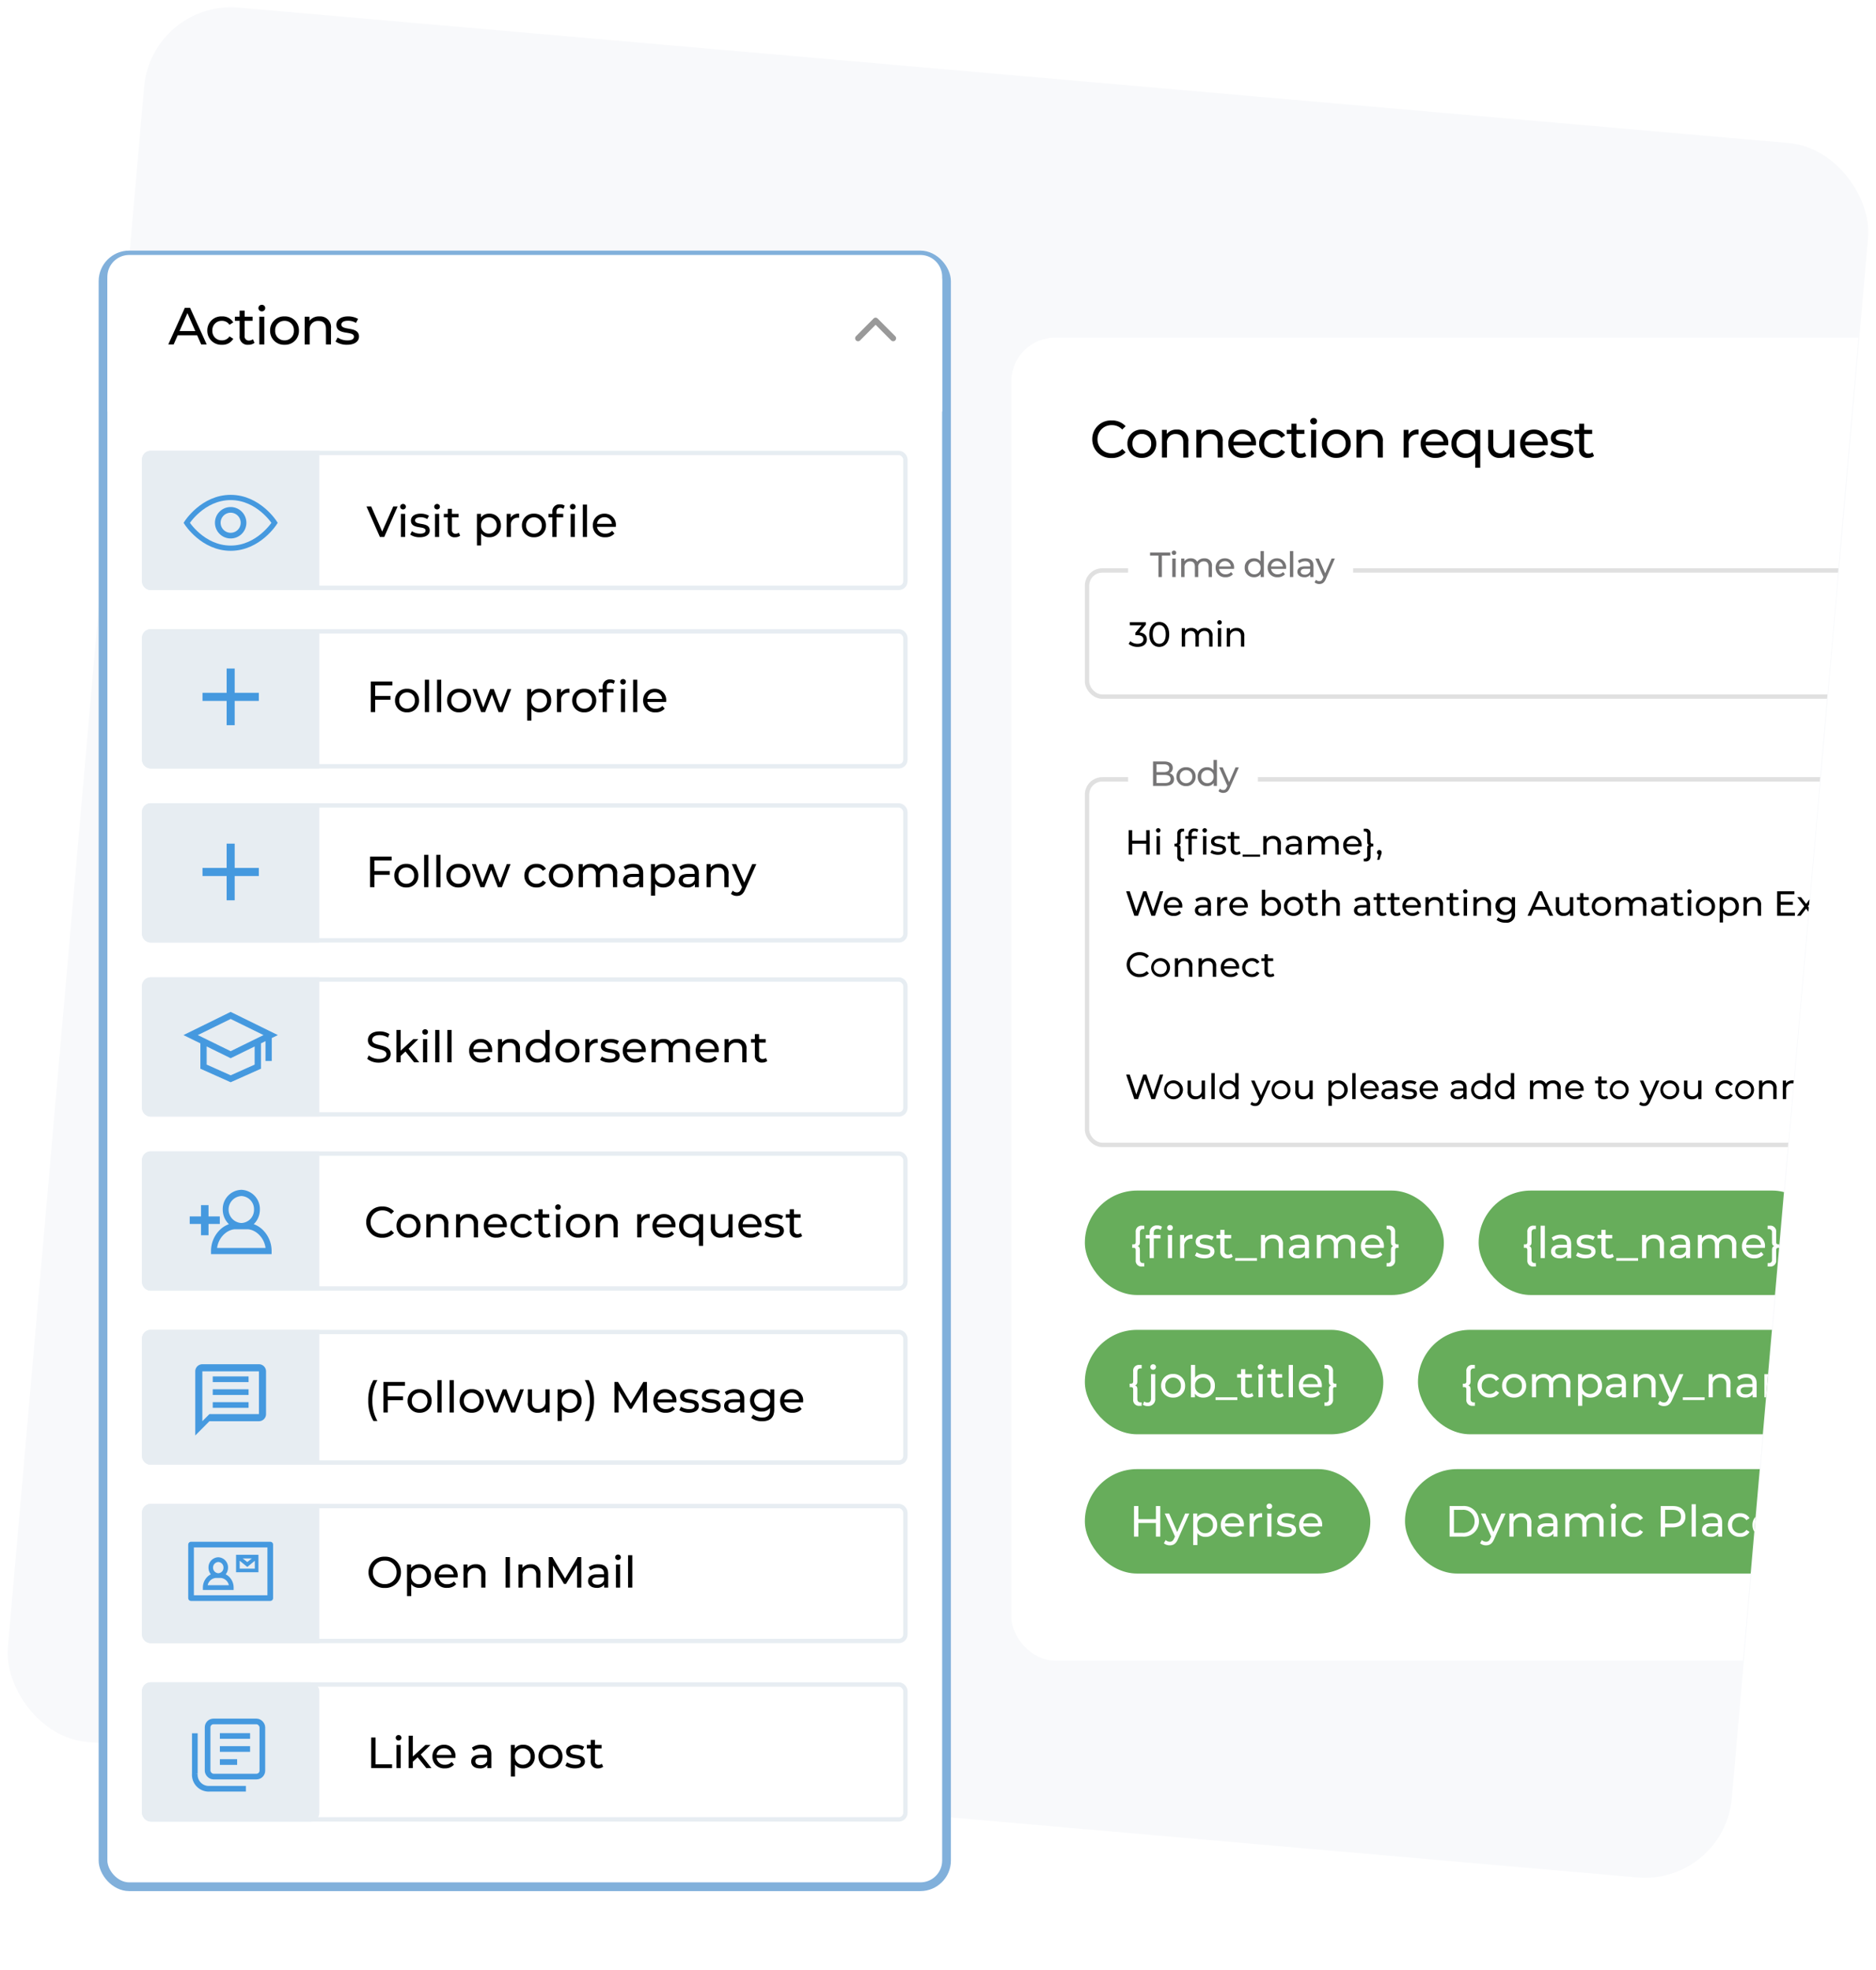 <svg xmlns="http://www.w3.org/2000/svg" xmlns:xlink="http://www.w3.org/1999/xlink" width="429.995" height="451.249" viewBox="0 0 429.995 451.249">
  <defs>
    <clipPath id="clip-path">
      <rect id="Rectangle_5204" data-name="Rectangle 5204" width="376.898" height="378.993" rx="20" transform="matrix(0.996, 0.087, -0.087, 0.996, 33.034, 0)" fill="#f9fafc"/>
    </clipPath>
    <filter id="Rectangle_5205" x="209.315" y="54.861" width="347.376" height="348.082" filterUnits="userSpaceOnUse">
      <feOffset dy="3" input="SourceAlpha"/>
      <feGaussianBlur stdDeviation="7.5" result="blur"/>
      <feFlood flood-opacity="0.102"/>
      <feComposite operator="in" in2="blur"/>
      <feComposite in="SourceGraphic"/>
    </filter>
    <filter id="Rectangle_5184" x="4.614" y="39.416" width="231.339" height="411.833" filterUnits="userSpaceOnUse">
      <feOffset dy="3" input="SourceAlpha"/>
      <feGaussianBlur stdDeviation="6" result="blur-2"/>
      <feFlood flood-opacity="0.078"/>
      <feComposite operator="in" in2="blur-2"/>
      <feComposite in="SourceGraphic"/>
    </filter>
    <filter id="Rectangle_5185" x="20.114" y="53.916" width="200.339" height="44.891" filterUnits="userSpaceOnUse">
      <feOffset dy="2" input="SourceAlpha"/>
      <feGaussianBlur stdDeviation="1.5" result="blur-3"/>
      <feFlood flood-opacity="0.071"/>
      <feComposite operator="in" in2="blur-3"/>
      <feComposite in="SourceGraphic"/>
    </filter>
  </defs>
  <g id="Group_146992" data-name="Group 146992" transform="translate(-195.191 -4310.416)">
    <rect id="Rectangle_5183" data-name="Rectangle 5183" width="396.735" height="398.94" rx="20" transform="matrix(0.996, 0.087, -0.087, 0.996, 229.96, 4310.416)" fill="#f8f9fb"/>
    <g id="Mask_Group_13" data-name="Mask Group 13" transform="translate(216.519 4311.966)" clip-path="url(#clip-path)">
      <g id="Group_146984" data-name="Group 146984" transform="translate(210.487 72.811)">
        <g transform="matrix(1, 0, 0, 1, -231.82, -74.36)" filter="url(#Rectangle_5205)">
          <rect id="Rectangle_5205-2" data-name="Rectangle 5205" width="302.376" height="303.082" rx="10" transform="translate(231.82 74.36)" fill="#fff"/>
        </g>
        <path id="Path_166488" data-name="Path 166488" d="M5.016.1a4.168,4.168,0,0,0,3.2-1.32L7.44-1.98A3.124,3.124,0,0,1,5.076-.972,3.173,3.173,0,0,1,1.776-4.2a3.173,3.173,0,0,1,3.3-3.228,3.112,3.112,0,0,1,2.364,1l.78-.756A4.151,4.151,0,0,0,5.028-8.5,4.249,4.249,0,0,0,.576-4.2,4.246,4.246,0,0,0,5.016.1ZM11.94.072a3.164,3.164,0,0,0,3.3-3.252,3.155,3.155,0,0,0-3.3-3.24A3.165,3.165,0,0,0,8.628-3.18,3.174,3.174,0,0,0,11.94.072Zm0-1.008A2.106,2.106,0,0,1,9.792-3.18,2.1,2.1,0,0,1,11.94-5.412,2.087,2.087,0,0,1,14.076-3.18,2.1,2.1,0,0,1,11.94-.936Zm8-5.484A2.726,2.726,0,0,0,17.652-5.4v-.96h-1.1V0H17.7V-3.276a1.889,1.889,0,0,1,2.016-2.112c1.092,0,1.716.612,1.716,1.86V0h1.152V-3.66A2.464,2.464,0,0,0,19.944-6.42Zm7.884,0A2.726,2.726,0,0,0,25.536-5.4v-.96h-1.1V0h1.152V-3.276A1.889,1.889,0,0,1,27.6-5.388c1.092,0,1.716.612,1.716,1.86V0h1.152V-3.66A2.464,2.464,0,0,0,27.828-6.42ZM38.1-3.144A3.067,3.067,0,0,0,34.956-6.42a3.115,3.115,0,0,0-3.192,3.24A3.184,3.184,0,0,0,35.184.072,3.192,3.192,0,0,0,37.692-.96L37.056-1.7a2.375,2.375,0,0,1-1.836.768,2.154,2.154,0,0,1-2.3-1.86h5.16C38.088-2.9,38.1-3.048,38.1-3.144Zm-3.144-2.3A1.983,1.983,0,0,1,37-3.624h-4.08A1.982,1.982,0,0,1,34.956-5.448ZM42.18.072A2.845,2.845,0,0,0,44.772-1.3L43.9-1.848a1.983,1.983,0,0,1-1.728.912A2.107,2.107,0,0,1,39.984-3.18a2.111,2.111,0,0,1,2.184-2.232A1.983,1.983,0,0,1,43.9-4.5l.876-.564A2.836,2.836,0,0,0,42.18-6.42a3.178,3.178,0,0,0-3.36,3.24A3.187,3.187,0,0,0,42.18.072ZM49.272-1.2a1.451,1.451,0,0,1-.9.3.937.937,0,0,1-1-1.068V-5.412H49.2V-6.36H47.376V-7.752H46.224V-6.36h-1.08v.948h1.08V-1.92A1.815,1.815,0,0,0,48.24.072a2.173,2.173,0,0,0,1.392-.444Zm2.04-6.384a.754.754,0,0,0,.78-.768.747.747,0,0,0-.78-.732.758.758,0,0,0-.78.756A.749.749,0,0,0,51.312-7.584ZM50.736,0h1.152V-6.36H50.736ZM56.52.072a3.164,3.164,0,0,0,3.3-3.252,3.155,3.155,0,0,0-3.3-3.24,3.165,3.165,0,0,0-3.312,3.24A3.174,3.174,0,0,0,56.52.072Zm0-1.008A2.106,2.106,0,0,1,54.372-3.18,2.1,2.1,0,0,1,56.52-5.412,2.087,2.087,0,0,1,58.656-3.18,2.1,2.1,0,0,1,56.52-.936Zm8-5.484A2.726,2.726,0,0,0,62.232-5.4v-.96h-1.1V0H62.28V-3.276A1.889,1.889,0,0,1,64.3-5.388c1.092,0,1.716.612,1.716,1.86V0h1.152V-3.66A2.464,2.464,0,0,0,64.524-6.42Zm8.532,1.128V-6.36h-1.1V0H73.1V-3.168a1.9,1.9,0,0,1,2-2.148,2.034,2.034,0,0,1,.264.012V-6.42A2.428,2.428,0,0,0,73.056-5.292Zm9.132,2.148A3.067,3.067,0,0,0,79.044-6.42a3.115,3.115,0,0,0-3.192,3.24A3.184,3.184,0,0,0,79.272.072,3.192,3.192,0,0,0,81.78-.96L81.144-1.7a2.375,2.375,0,0,1-1.836.768A2.154,2.154,0,0,1,77-2.8h5.16C82.176-2.9,82.188-3.048,82.188-3.144Zm-3.144-2.3a1.983,1.983,0,0,1,2.04,1.824H77A1.982,1.982,0,0,1,79.044-5.448Zm9.348-.912v1.008A2.709,2.709,0,0,0,86.124-6.42a3.087,3.087,0,0,0-3.216,3.24A3.09,3.09,0,0,0,86.124.072,2.716,2.716,0,0,0,88.344-.96V2.328H89.5V-6.36ZM86.22-.936A2.106,2.106,0,0,1,84.072-3.18,2.1,2.1,0,0,1,86.22-5.412,2.1,2.1,0,0,1,88.356-3.18,2.1,2.1,0,0,1,86.22-.936ZM96.168-6.36v3.288A1.872,1.872,0,0,1,94.2-.96c-1.092,0-1.716-.624-1.716-1.872V-6.36H91.332V-2.7A2.5,2.5,0,0,0,94.068.072,2.588,2.588,0,0,0,96.228-.96V0H97.32V-6.36Zm8.808,3.216a3.067,3.067,0,0,0-3.144-3.276A3.115,3.115,0,0,0,98.64-3.18,3.184,3.184,0,0,0,102.06.072,3.192,3.192,0,0,0,104.568-.96l-.636-.744a2.375,2.375,0,0,1-1.836.768,2.154,2.154,0,0,1-2.3-1.86h5.16C104.964-2.9,104.976-3.048,104.976-3.144Zm-3.144-2.3a1.983,1.983,0,0,1,2.04,1.824h-4.08A1.982,1.982,0,0,1,101.832-5.448Zm6.276,5.52c1.692,0,2.748-.732,2.748-1.884,0-2.472-4.032-1.248-4.032-2.748,0-.5.492-.876,1.5-.876a3.321,3.321,0,0,1,1.836.5l.492-.912a4.628,4.628,0,0,0-2.316-.576c-1.632,0-2.652.768-2.652,1.908,0,2.532,4.02,1.3,4.02,2.724,0,.54-.444.864-1.512.864a4.087,4.087,0,0,1-2.232-.66l-.48.912A4.59,4.59,0,0,0,108.108.072ZM115.224-1.2a1.451,1.451,0,0,1-.9.3.937.937,0,0,1-1-1.068V-5.412h1.824V-6.36h-1.824V-7.752h-1.152V-6.36H111.1v.948h1.08V-1.92A1.815,1.815,0,0,0,114.192.072a2.173,2.173,0,0,0,1.392-.444Z" transform="translate(17.967 30.468)"/>
        <g id="Group_146981" data-name="Group 146981" transform="translate(16.843 49.833)">
          <g id="Rectangle_5148" data-name="Rectangle 5148" transform="translate(0 5.997)" fill="#fff" stroke="#e0e0e0" stroke-width="1">
            <rect width="198.279" height="29.909" rx="4" stroke="none"/>
            <rect x="0.5" y="0.5" width="197.279" height="28.909" rx="3.5" fill="none"/>
          </g>
          <g id="Group_146904" data-name="Group 146904" transform="translate(9.914)">
            <rect id="Rectangle_5149" data-name="Rectangle 5149" width="51.578" height="8.973" transform="translate(0 1.013)" fill="#fff"/>
            <path id="Path_166487" data-name="Path 166487" d="M1.952,0h.792V-4.9h1.92v-.7H.032v.7h1.92Zm3.56-5.056a.5.5,0,0,0,.52-.512.5.5,0,0,0-.52-.488.506.506,0,0,0-.52.5A.5.5,0,0,0,5.512-5.056ZM5.128,0H5.9V-4.24H5.128Zm7.344-4.28A1.911,1.911,0,0,0,10.84-3.5,1.569,1.569,0,0,0,9.368-4.28,1.719,1.719,0,0,0,7.9-3.608V-4.24H7.168V0h.768V-2.184A1.231,1.231,0,0,1,9.208-3.592c.7,0,1.1.408,1.1,1.24V0h.768V-2.184a1.231,1.231,0,0,1,1.272-1.408c.7,0,1.1.408,1.1,1.24V0h.768V-2.44A1.626,1.626,0,0,0,12.472-4.28ZM19.288-2.1a2.044,2.044,0,0,0-2.1-2.184,2.077,2.077,0,0,0-2.128,2.16A2.123,2.123,0,0,0,17.344.048,2.128,2.128,0,0,0,19.016-.64l-.424-.5a1.583,1.583,0,0,1-1.224.512,1.436,1.436,0,0,1-1.536-1.24h3.44C19.28-1.936,19.288-2.032,19.288-2.1Zm-2.1-1.536a1.322,1.322,0,0,1,1.36,1.216h-2.72A1.322,1.322,0,0,1,17.192-3.632Zm8.16-2.3V-3.6a1.8,1.8,0,0,0-1.48-.68,2.058,2.058,0,0,0-2.144,2.16A2.064,2.064,0,0,0,23.872.048a1.791,1.791,0,0,0,1.512-.72V0h.736V-5.936ZM23.936-.624A1.4,1.4,0,0,1,22.5-2.12a1.4,1.4,0,0,1,1.432-1.488A1.4,1.4,0,0,1,25.36-2.12,1.4,1.4,0,0,1,23.936-.624ZM31.216-2.1a2.044,2.044,0,0,0-2.1-2.184,2.077,2.077,0,0,0-2.128,2.16A2.123,2.123,0,0,0,29.272.048,2.128,2.128,0,0,0,30.944-.64l-.424-.5A1.583,1.583,0,0,1,29.3-.624a1.436,1.436,0,0,1-1.536-1.24H31.2C31.208-1.936,31.216-2.032,31.216-2.1Zm-2.1-1.536a1.322,1.322,0,0,1,1.36,1.216H27.76A1.322,1.322,0,0,1,29.12-3.632ZM32.088,0h.768V-5.936h-.768Zm3.584-4.28a2.824,2.824,0,0,0-1.752.544l.32.576a2.144,2.144,0,0,1,1.344-.456c.76,0,1.136.376,1.136,1.024v.152H35.5c-1.264,0-1.7.56-1.7,1.24,0,.736.608,1.248,1.568,1.248A1.574,1.574,0,0,0,36.76-.56V0h.728V-2.56C37.488-3.72,36.832-4.28,35.672-4.28ZM35.5-.544c-.584,0-.936-.264-.936-.688,0-.36.216-.656.976-.656H36.72V-1.3A1.23,1.23,0,0,1,35.5-.544Zm6.144-3.7L40.176-.848,38.7-4.24h-.8L39.768-.008l-.136.3c-.208.488-.44.656-.808.656a1.085,1.085,0,0,1-.76-.312l-.328.576a1.592,1.592,0,0,0,1.088.392c.648,0,1.136-.28,1.512-1.176L42.392-4.24Z" transform="translate(5 8)" fill="#767576"/>
          </g>
          <path id="Path_166486" data-name="Path 166486" d="M2.528-3.248,3.992-5.056V-5.6H.3v.7h2.7L1.584-3.176v.56h.448c.96,0,1.384.384,1.384.976,0,.608-.48.992-1.32.992a2.522,2.522,0,0,1-1.688-.6L.04-.616A3.176,3.176,0,0,0,2.1.064c1.424,0,2.12-.768,2.12-1.712C4.216-2.512,3.648-3.144,2.528-3.248ZM7.056.064c1.3,0,2.28-1.04,2.28-2.864S8.36-5.664,7.056-5.664,4.768-4.624,4.768-2.8,5.744.064,7.056.064Zm0-.712c-.88,0-1.488-.72-1.488-2.152s.608-2.152,1.488-2.152,1.48.72,1.48,2.152S7.928-.648,7.056-.648ZM17.52-4.28a1.911,1.911,0,0,0-1.632.784,1.569,1.569,0,0,0-1.472-.784,1.719,1.719,0,0,0-1.464.672V-4.24h-.736V0h.768V-2.184a1.231,1.231,0,0,1,1.272-1.408c.7,0,1.1.408,1.1,1.24V0h.768V-2.184a1.231,1.231,0,0,1,1.272-1.408c.7,0,1.1.408,1.1,1.24V0h.768V-2.44A1.626,1.626,0,0,0,17.52-4.28Zm3.344-.776a.5.5,0,0,0,.52-.512.5.5,0,0,0-.52-.488.506.506,0,0,0-.52.5A.5.5,0,0,0,20.864-5.056ZM20.48,0h.768V-4.24H20.48Zm4.3-4.28a1.818,1.818,0,0,0-1.528.68v-.64H22.52V0h.768V-2.184a1.259,1.259,0,0,1,1.344-1.408c.728,0,1.144.408,1.144,1.24V0h.768V-2.44A1.643,1.643,0,0,0,24.784-4.28Z" transform="translate(10 23.949)"/>
          <path id="Icon_ionic-md-arrow-dropdown" data-name="Icon ionic-md-arrow-dropdown" d="M9,13.5l2.537,2.551L14.073,13.5Z" transform="translate(176.401 6.342)" fill="#333"/>
        </g>
        <g id="Group_146983" data-name="Group 146983" transform="translate(16.843 97.687)">
          <g id="Rectangle_5148-2" data-name="Rectangle 5148" transform="translate(0 5.997)" fill="#fff" stroke="#e0e0e0" stroke-width="1">
            <rect width="198.279" height="84.743" rx="4" stroke="none"/>
            <rect x="0.5" y="0.5" width="197.279" height="83.743" rx="3.5" fill="none"/>
          </g>
          <g id="Group_146904-2" data-name="Group 146904" transform="translate(9.914)">
            <rect id="Rectangle_5149-2" data-name="Rectangle 5149" width="29.752" height="8.973" transform="translate(0 1.013)" fill="#fff"/>
            <path id="Path_166485" data-name="Path 166485" d="M4.608-2.9A1.327,1.327,0,0,0,5.36-4.152c0-.9-.72-1.448-2.008-1.448H.84V0H3.512C4.928,0,5.656-.552,5.656-1.512A1.353,1.353,0,0,0,4.608-2.9ZM3.28-4.952c.816,0,1.28.3,1.28.9s-.464.9-1.28.9H1.64V-4.952Zm.2,4.3H1.64V-2.512H3.48c.888,0,1.368.288,1.368.936S4.368-.648,3.48-.648Zm4.928.7a2.11,2.11,0,0,0,2.2-2.168,2.1,2.1,0,0,0-2.2-2.16A2.11,2.11,0,0,0,6.2-2.12,2.116,2.116,0,0,0,8.408.048Zm0-.672a1.4,1.4,0,0,1-1.432-1.5A1.4,1.4,0,0,1,8.408-3.608,1.391,1.391,0,0,1,9.832-2.12,1.4,1.4,0,0,1,8.408-.624Zm6.3-5.312V-3.6a1.8,1.8,0,0,0-1.48-.68,2.058,2.058,0,0,0-2.144,2.16A2.064,2.064,0,0,0,13.232.048a1.791,1.791,0,0,0,1.512-.72V0h.736V-5.936ZM13.3-.624a1.4,1.4,0,0,1-1.432-1.5A1.4,1.4,0,0,1,13.3-3.608,1.4,1.4,0,0,1,14.72-2.12,1.4,1.4,0,0,1,13.3-.624ZM19.744-4.24,18.28-.848,16.8-4.24H16L17.872-.008l-.136.3c-.208.488-.44.656-.808.656a1.085,1.085,0,0,1-.76-.312l-.328.576a1.592,1.592,0,0,0,1.088.392c.648,0,1.136-.28,1.512-1.176L20.5-4.24Z" transform="translate(4.876 8)" fill="#767576"/>
          </g>
          <path id="Path_166484" data-name="Path 166484" d="M4.856-5.6v2.408H1.64V-5.6H.84V0h.8V-2.5H4.856V0h.8V-5.6Zm2.752.544a.5.5,0,0,0,.52-.512.5.5,0,0,0-.52-.488.506.506,0,0,0-.52.5A.5.5,0,0,0,7.608-5.056ZM7.224,0h.768V-4.24H7.224Zm5.52-2.928V-4.68c0-.4.192-.624.592-.624h.2v-.632h-.352a1.065,1.065,0,0,0-1.208,1.184v1.84c0,.28-.136.4-.36.4h-.28v.64h.28c.224,0,.36.12.36.4V.368a1.065,1.065,0,0,0,1.208,1.184h.352V.92h-.2c-.4,0-.592-.224-.592-.624V-1.456c0-.456-.144-.64-.44-.736C12.6-2.288,12.744-2.472,12.744-2.928Zm5.52-2.128a.5.5,0,0,0,.52-.512.5.5,0,0,0-.52-.488.506.506,0,0,0-.52.5A.5.5,0,0,0,18.264-5.056Zm-3.736.44v.376h-.72v.632h.72V0H15.3V-3.608h1.216V-4.24H15.28v-.368c0-.488.232-.744.688-.744a1,1,0,0,1,.592.2l.232-.584a1.433,1.433,0,0,0-.864-.248A1.274,1.274,0,0,0,14.528-4.616ZM17.88,0h.768V-4.24H17.88Zm3.448.048c1.128,0,1.832-.488,1.832-1.256,0-1.648-2.688-.832-2.688-1.832,0-.336.328-.584,1-.584a2.214,2.214,0,0,1,1.224.336l.328-.608A3.085,3.085,0,0,0,21.48-4.28c-1.088,0-1.768.512-1.768,1.272,0,1.688,2.68.864,2.68,1.816,0,.36-.3.576-1.008.576a2.725,2.725,0,0,1-1.488-.44l-.32.608A3.06,3.06,0,0,0,21.328.048ZM26.264-.8a.967.967,0,0,1-.6.2A.625.625,0,0,1,25-1.312v-2.3h1.216V-4.24H25v-.928h-.768v.928h-.72v.632h.72V-1.28A1.21,1.21,0,0,0,25.576.048a1.449,1.449,0,0,0,.928-.3Zm.7,1.3h4V0h-4ZM33.952-4.28a1.818,1.818,0,0,0-1.528.68v-.64h-.736V0h.768V-2.184A1.259,1.259,0,0,1,33.8-3.592c.728,0,1.144.408,1.144,1.24V0h.768V-2.44A1.643,1.643,0,0,0,33.952-4.28Zm4.728,0a2.824,2.824,0,0,0-1.752.544l.32.576a2.144,2.144,0,0,1,1.344-.456c.76,0,1.136.376,1.136,1.024v.152H38.512c-1.264,0-1.7.56-1.7,1.24,0,.736.608,1.248,1.568,1.248A1.574,1.574,0,0,0,39.768-.56V0H40.5V-2.56C40.5-3.72,39.84-4.28,38.68-4.28ZM38.5-.544c-.584,0-.936-.264-.936-.688,0-.36.216-.656.976-.656h1.184V-1.3A1.23,1.23,0,0,1,38.5-.544Zm8.72-3.736a1.911,1.911,0,0,0-1.632.784A1.569,1.569,0,0,0,44.12-4.28a1.719,1.719,0,0,0-1.464.672V-4.24H41.92V0h.768V-2.184A1.231,1.231,0,0,1,43.96-3.592c.7,0,1.1.408,1.1,1.24V0h.768V-2.184A1.231,1.231,0,0,1,47.1-3.592c.7,0,1.1.408,1.1,1.24V0h.768V-2.44A1.626,1.626,0,0,0,47.224-4.28ZM54.232-2.1a2.044,2.044,0,0,0-2.1-2.184,2.077,2.077,0,0,0-2.128,2.16A2.123,2.123,0,0,0,52.288.048,2.128,2.128,0,0,0,53.96-.64l-.424-.5a1.583,1.583,0,0,1-1.224.512,1.436,1.436,0,0,1-1.536-1.24h3.44C54.224-1.936,54.232-2.032,54.232-2.1Zm-2.1-1.536A1.322,1.322,0,0,1,53.5-2.416h-2.72A1.322,1.322,0,0,1,52.136-3.632Zm4.5,1.12c-.216,0-.352-.12-.352-.4v-1.84a1.071,1.071,0,0,0-1.216-1.184H54.72V-5.3h.192a.547.547,0,0,1,.608.624v1.752c0,.456.136.64.432.736-.3.1-.432.28-.432.736V.3a.547.547,0,0,1-.608.624H54.72v.632h.352A1.071,1.071,0,0,0,56.288.368v-1.84c0-.28.136-.4.352-.4h.272v-.64ZM58.3-1.048A.523.523,0,0,0,57.76-.5a.509.509,0,0,0,.336.5l-.3,1.192h.5L58.68.072A1.618,1.618,0,0,0,58.816-.5.515.515,0,0,0,58.3-1.048ZM7.992,8.4,6.448,12.976,4.9,8.4H4.168L2.592,12.952,1.08,8.4H.256L2.128,14h.856L4.512,9.528,6.04,14h.84L8.752,8.4Zm5.136,3.5a2.044,2.044,0,0,0-2.1-2.184A2.077,2.077,0,0,0,8.9,11.88a2.123,2.123,0,0,0,2.28,2.168,2.128,2.128,0,0,0,1.672-.688l-.424-.5a1.583,1.583,0,0,1-1.224.512,1.436,1.436,0,0,1-1.536-1.24h3.44C13.12,12.064,13.128,11.968,13.128,11.9Zm-2.1-1.536a1.322,1.322,0,0,1,1.36,1.216H9.672A1.322,1.322,0,0,1,11.032,10.368Zm6.856-.648a2.824,2.824,0,0,0-1.752.544l.32.576a2.144,2.144,0,0,1,1.344-.456c.76,0,1.136.376,1.136,1.024v.152H17.72c-1.264,0-1.7.56-1.7,1.24,0,.736.608,1.248,1.568,1.248a1.574,1.574,0,0,0,1.392-.608V14H19.7V11.44C19.7,10.28,19.048,9.72,17.888,9.72Zm-.176,3.736c-.584,0-.936-.264-.936-.688,0-.36.216-.656.976-.656h1.184V12.7A1.23,1.23,0,0,1,17.712,13.456Zm4.152-2.984V9.76h-.736V14H21.9V11.888a1.265,1.265,0,0,1,1.336-1.432,1.356,1.356,0,0,1,.176.008V9.72A1.618,1.618,0,0,0,21.864,10.472Zm6.28,1.432a2.044,2.044,0,0,0-2.1-2.184,2.077,2.077,0,0,0-2.128,2.16,2.311,2.311,0,0,0,3.952,1.48l-.424-.5a1.583,1.583,0,0,1-1.224.512,1.436,1.436,0,0,1-1.536-1.24h3.44C28.136,12.064,28.144,11.968,28.144,11.9Zm-2.1-1.536a1.322,1.322,0,0,1,1.36,1.216h-2.72A1.322,1.322,0,0,1,26.048,10.368Zm7.56-.648a1.8,1.8,0,0,0-1.48.68V8.064H31.36V14H32.1v-.672a1.791,1.791,0,0,0,1.512.72,2.064,2.064,0,0,0,2.144-2.168A2.058,2.058,0,0,0,33.608,9.72Zm-.064,3.656a1.4,1.4,0,0,1-1.424-1.5,1.429,1.429,0,1,1,2.856,0A1.4,1.4,0,0,1,33.544,13.376Zm5.088.672a2.11,2.11,0,0,0,2.2-2.168,2.2,2.2,0,1,0-2.2,2.168Zm0-.672a1.4,1.4,0,0,1-1.432-1.5,1.429,1.429,0,1,1,2.856,0A1.4,1.4,0,0,1,38.632,13.376ZM44.04,13.2a.967.967,0,0,1-.6.2.625.625,0,0,1-.664-.712v-2.3h1.216V9.76H42.776V8.832h-.768V9.76h-.72v.632h.72V12.72a1.21,1.21,0,0,0,1.344,1.328,1.449,1.449,0,0,0,.928-.3Zm3.432-3.48a1.839,1.839,0,0,0-1.5.64v-2.3h-.768V14h.768V11.816a1.259,1.259,0,0,1,1.344-1.408c.728,0,1.144.408,1.144,1.24V14h.768V11.56A1.643,1.643,0,0,0,47.472,9.72Zm6.88,0a2.824,2.824,0,0,0-1.752.544l.32.576a2.144,2.144,0,0,1,1.344-.456c.76,0,1.136.376,1.136,1.024v.152H54.184c-1.264,0-1.7.56-1.7,1.24,0,.736.608,1.248,1.568,1.248a1.574,1.574,0,0,0,1.392-.608V14h.728V11.44C56.168,10.28,55.512,9.72,54.352,9.72Zm-.176,3.736c-.584,0-.936-.264-.936-.688,0-.36.216-.656.976-.656H55.4V12.7A1.23,1.23,0,0,1,54.176,13.456Zm5.56-.256a.967.967,0,0,1-.6.2.625.625,0,0,1-.664-.712v-2.3h1.216V9.76H58.472V8.832H57.7V9.76h-.72v.632h.72V12.72a1.21,1.21,0,0,0,1.344,1.328,1.449,1.449,0,0,0,.928-.3Zm3.208,0a.967.967,0,0,1-.6.2.625.625,0,0,1-.664-.712v-2.3H62.9V9.76H61.68V8.832h-.768V9.76h-.72v.632h.72V12.72a1.21,1.21,0,0,0,1.344,1.328,1.449,1.449,0,0,0,.928-.3ZM67.8,11.9A2.044,2.044,0,0,0,65.7,9.72a2.077,2.077,0,0,0-2.128,2.16,2.311,2.311,0,0,0,3.952,1.48l-.424-.5a1.583,1.583,0,0,1-1.224.512,1.436,1.436,0,0,1-1.536-1.24h3.44C67.792,12.064,67.8,11.968,67.8,11.9Zm-2.1-1.536a1.322,1.322,0,0,1,1.36,1.216h-2.72A1.322,1.322,0,0,1,65.7,10.368Zm5.424-.648a1.818,1.818,0,0,0-1.528.68V9.76h-.736V14h.768V11.816a1.259,1.259,0,0,1,1.344-1.408c.728,0,1.144.408,1.144,1.24V14h.768V11.56A1.643,1.643,0,0,0,71.128,9.72Zm5.328,3.48a.967.967,0,0,1-.6.2.625.625,0,0,1-.664-.712v-2.3h1.216V9.76H75.192V8.832h-.768V9.76H73.7v.632h.72V12.72a1.21,1.21,0,0,0,1.344,1.328,1.449,1.449,0,0,0,.928-.3Zm1.552-4.256a.5.5,0,1,0-.52-.5A.5.5,0,0,0,78.008,8.944ZM77.624,14h.768V9.76h-.768Zm4.5-4.28a1.818,1.818,0,0,0-1.528.68V9.76h-.736V14h.768V11.816a1.259,1.259,0,0,1,1.344-1.408c.728,0,1.144.408,1.144,1.24V14h.768V11.56A1.643,1.643,0,0,0,82.12,9.72Zm6.536.04v.656a1.935,1.935,0,0,0-1.568-.7,2.054,2.054,0,1,0,0,4.1,1.94,1.94,0,0,0,1.528-.656V13.5c0,.96-.456,1.424-1.456,1.424a2.588,2.588,0,0,1-1.632-.552l-.368.592a3.139,3.139,0,0,0,2.024.632,1.926,1.926,0,0,0,2.2-2.176V9.76Zm-1.48,3.392a1.382,1.382,0,1,1,1.456-1.384A1.367,1.367,0,0,1,87.176,13.152ZM97.3,14h.84L95.592,8.4H94.8L92.264,14h.824l.616-1.4H96.68Zm-3.312-2.04,1.208-2.744L96.4,11.96Zm7.976-2.2v2.192a1.248,1.248,0,0,1-1.312,1.408c-.728,0-1.144-.416-1.144-1.248V9.76h-.768V12.2a1.666,1.666,0,0,0,1.824,1.848A1.725,1.725,0,0,0,102,13.36V14h.728V9.76Zm4.376,3.44a.967.967,0,0,1-.6.2.625.625,0,0,1-.664-.712v-2.3h1.216V9.76h-1.216V8.832H104.3V9.76h-.72v.632h.72V12.72a1.21,1.21,0,0,0,1.344,1.328,1.449,1.449,0,0,0,.928-.3Zm2.84.848a2.11,2.11,0,0,0,2.2-2.168,2.2,2.2,0,1,0-2.2,2.168Zm0-.672a1.4,1.4,0,0,1-1.432-1.5,1.429,1.429,0,1,1,2.856,0A1.4,1.4,0,0,1,109.176,13.376Zm8.568-3.656a1.911,1.911,0,0,0-1.632.784,1.569,1.569,0,0,0-1.472-.784,1.719,1.719,0,0,0-1.464.672V9.76h-.736V14h.768V11.816a1.231,1.231,0,0,1,1.272-1.408c.7,0,1.1.408,1.1,1.24V14h.768V11.816a1.231,1.231,0,0,1,1.272-1.408c.7,0,1.1.408,1.1,1.24V14h.768V11.56A1.626,1.626,0,0,0,117.744,9.72Zm4.7,0a2.824,2.824,0,0,0-1.752.544l.32.576a2.144,2.144,0,0,1,1.344-.456c.76,0,1.136.376,1.136,1.024v.152h-1.216c-1.264,0-1.7.56-1.7,1.24,0,.736.608,1.248,1.568,1.248a1.574,1.574,0,0,0,1.392-.608V14h.728V11.44C124.256,10.28,123.6,9.72,122.44,9.72Zm-.176,3.736c-.584,0-.936-.264-.936-.688,0-.36.216-.656.976-.656h1.184V12.7A1.23,1.23,0,0,1,122.264,13.456Zm5.56-.256a.967.967,0,0,1-.6.2.625.625,0,0,1-.664-.712v-2.3h1.216V9.76H126.56V8.832h-.768V9.76h-.72v.632h.72V12.72a1.21,1.21,0,0,0,1.344,1.328,1.449,1.449,0,0,0,.928-.3Zm1.552-4.256a.5.5,0,1,0-.52-.5A.5.5,0,0,0,129.376,8.944ZM128.992,14h.768V9.76h-.768Zm4.048.048a2.11,2.11,0,0,0,2.2-2.168,2.2,2.2,0,1,0-2.2,2.168Zm0-.672a1.4,1.4,0,0,1-1.432-1.5,1.429,1.429,0,1,1,2.856,0A1.4,1.4,0,0,1,133.04,13.376Zm5.512-3.656a1.806,1.806,0,0,0-1.512.712V9.76H136.3v5.792h.768V13.36a1.811,1.811,0,0,0,1.48.688A2.06,2.06,0,0,0,140.7,11.88,2.058,2.058,0,0,0,138.552,9.72Zm-.064,3.656a1.4,1.4,0,0,1-1.424-1.5,1.429,1.429,0,1,1,2.856,0A1.4,1.4,0,0,1,138.488,13.376Zm5.536-3.656a1.818,1.818,0,0,0-1.528.68V9.76h-.736V14h.768V11.816a1.259,1.259,0,0,1,1.344-1.408c.728,0,1.144.408,1.144,1.24V14h.768V11.56A1.643,1.643,0,0,0,144.024,9.72Zm6.248,3.584V11.5h2.808v-.68h-2.808V9.1h3.152V8.4h-3.952V14h4.064v-.7Zm7.928.7-1.688-2.168,1.6-2.072h-.84l-1.16,1.528L154.944,9.76h-.856l1.592,2.072L154.008,14h.856l1.24-1.624L157.328,14Zm3.088-4.28a1.806,1.806,0,0,0-1.512.712V9.76h-.736v5.792h.768V13.36a1.811,1.811,0,0,0,1.48.688,2.06,2.06,0,0,0,2.144-2.168A2.058,2.058,0,0,0,161.288,9.72Zm-.064,3.656a1.4,1.4,0,0,1-1.424-1.5,1.429,1.429,0,1,1,2.856,0A1.4,1.4,0,0,1,161.224,13.376Zm5.088.672a2.11,2.11,0,0,0,2.2-2.168,2.2,2.2,0,1,0-2.2,2.168Zm0-.672a1.4,1.4,0,0,1-1.432-1.5,1.429,1.429,0,1,1,2.856,0A1.4,1.4,0,0,1,166.312,13.376ZM3.344,28.064a2.779,2.779,0,0,0,2.136-.88l-.52-.5a2.082,2.082,0,0,1-1.576.672,2.153,2.153,0,1,1,0-4.3,2.075,2.075,0,0,1,1.576.664l.52-.5a2.767,2.767,0,0,0-2.128-.872,2.866,2.866,0,1,0-.008,5.728Zm4.808-.016a2.164,2.164,0,1,0,0-4.328,2.164,2.164,0,1,0,0,4.328Zm0-.672a1.494,1.494,0,1,1,1.424-1.5A1.4,1.4,0,0,1,8.152,27.376ZM13.68,23.72a1.818,1.818,0,0,0-1.528.68v-.64h-.736V28h.768V25.816a1.259,1.259,0,0,1,1.344-1.408c.728,0,1.144.408,1.144,1.24V28h.768V25.56A1.643,1.643,0,0,0,13.68,23.72Zm5.448,0a1.818,1.818,0,0,0-1.528.68v-.64h-.736V28h.768V25.816a1.259,1.259,0,0,1,1.344-1.408c.728,0,1.144.408,1.144,1.24V28h.768V25.56A1.643,1.643,0,0,0,19.128,23.72Zm7.04,2.184a2.044,2.044,0,0,0-2.1-2.184,2.077,2.077,0,0,0-2.128,2.16,2.123,2.123,0,0,0,2.28,2.168A2.128,2.128,0,0,0,25.9,27.36l-.424-.5a1.583,1.583,0,0,1-1.224.512,1.436,1.436,0,0,1-1.536-1.24h3.44C26.16,26.064,26.168,25.968,26.168,25.9Zm-2.1-1.536a1.322,1.322,0,0,1,1.36,1.216h-2.72A1.322,1.322,0,0,1,24.072,24.368Zm5.008,3.68a1.9,1.9,0,0,0,1.728-.912l-.584-.368a1.322,1.322,0,0,1-1.152.608,1.492,1.492,0,0,1,0-2.984A1.322,1.322,0,0,1,30.224,25l.584-.376a1.891,1.891,0,0,0-1.728-.9,2.165,2.165,0,1,0,0,4.328ZM34,27.2a.967.967,0,0,1-.6.2.625.625,0,0,1-.664-.712v-2.3h1.216V23.76H32.736v-.928h-.768v.928h-.72v.632h.72V26.72a1.21,1.21,0,0,0,1.344,1.328,1.449,1.449,0,0,0,.928-.3ZM7.992,50.4,6.448,54.976,4.9,50.4H4.168L2.592,54.952,1.08,50.4H.256L2.128,56h.856l1.528-4.472L6.04,56h.84l1.872-5.6Zm3.12,5.648a2.164,2.164,0,1,0,0-4.328,2.164,2.164,0,1,0,0,4.328Zm0-.672a1.494,1.494,0,1,1,1.424-1.5A1.4,1.4,0,0,1,11.112,55.376ZM17.56,51.76v2.192a1.248,1.248,0,0,1-1.312,1.408c-.728,0-1.144-.416-1.144-1.248V51.76h-.768V54.2a1.666,1.666,0,0,0,1.824,1.848,1.725,1.725,0,0,0,1.44-.688V56h.728V51.76ZM19.792,56h.768V50.064h-.768Zm5.464-5.936V52.4a1.8,1.8,0,0,0-1.48-.68,2.164,2.164,0,0,0,0,4.328,1.791,1.791,0,0,0,1.512-.72V56h.736V50.064ZM23.84,55.376a1.494,1.494,0,1,1,1.424-1.5A1.4,1.4,0,0,1,23.84,55.376Zm8.792-3.616-1.464,3.392-1.48-3.392h-.8l1.872,4.232-.136.3c-.208.488-.44.656-.808.656a1.085,1.085,0,0,1-.76-.312l-.328.576a1.592,1.592,0,0,0,1.088.392c.648,0,1.136-.28,1.512-1.176l2.056-4.664ZM35.8,56.048a2.164,2.164,0,1,0-2.208-2.168A2.11,2.11,0,0,0,35.8,56.048Zm0-.672a1.494,1.494,0,1,1,1.424-1.5A1.4,1.4,0,0,1,35.8,55.376Zm6.448-3.616v2.192a1.248,1.248,0,0,1-1.312,1.408c-.728,0-1.144-.416-1.144-1.248V51.76h-.768V54.2a1.666,1.666,0,0,0,1.824,1.848,1.725,1.725,0,0,0,1.44-.688V56h.728V51.76Zm6.632-.04a1.806,1.806,0,0,0-1.512.712V51.76h-.736v5.792H47.4V55.36a1.811,1.811,0,0,0,1.48.688,2.164,2.164,0,0,0,0-4.328Zm-.064,3.656a1.493,1.493,0,1,1,1.432-1.5A1.4,1.4,0,0,1,48.816,55.376ZM52.088,56h.768V50.064h-.768Zm6.064-2.1a2.044,2.044,0,0,0-2.1-2.184,2.077,2.077,0,0,0-2.128,2.16,2.311,2.311,0,0,0,3.952,1.48l-.424-.5a1.583,1.583,0,0,1-1.224.512,1.436,1.436,0,0,1-1.536-1.24h3.44C58.144,54.064,58.152,53.968,58.152,53.9Zm-2.1-1.536a1.322,1.322,0,0,1,1.36,1.216H54.7A1.322,1.322,0,0,1,56.056,52.368Zm4.584-.648a2.824,2.824,0,0,0-1.752.544l.32.576a2.144,2.144,0,0,1,1.344-.456c.76,0,1.136.376,1.136,1.024v.152H60.472c-1.264,0-1.7.56-1.7,1.24,0,.736.608,1.248,1.568,1.248a1.574,1.574,0,0,0,1.392-.608V56h.728V53.44C62.456,52.28,61.8,51.72,60.64,51.72Zm-.176,3.736c-.584,0-.936-.264-.936-.688,0-.36.216-.656.976-.656h1.184V54.7A1.23,1.23,0,0,1,60.464,55.456Zm4.632.592c1.128,0,1.832-.488,1.832-1.256,0-1.648-2.688-.832-2.688-1.832,0-.336.328-.584,1-.584a2.214,2.214,0,0,1,1.224.336l.328-.608a3.085,3.085,0,0,0-1.544-.384c-1.088,0-1.768.512-1.768,1.272,0,1.688,2.68.864,2.68,1.816,0,.36-.3.576-1.008.576a2.725,2.725,0,0,1-1.488-.44l-.32.608A3.06,3.06,0,0,0,65.1,56.048ZM71.72,53.9a2.044,2.044,0,0,0-2.1-2.184A2.077,2.077,0,0,0,67.5,53.88a2.311,2.311,0,0,0,3.952,1.48l-.424-.5a1.583,1.583,0,0,1-1.224.512,1.436,1.436,0,0,1-1.536-1.24H71.7C71.712,54.064,71.72,53.968,71.72,53.9Zm-2.1-1.536a1.322,1.322,0,0,1,1.36,1.216h-2.72A1.322,1.322,0,0,1,69.624,52.368Zm6.856-.648a2.824,2.824,0,0,0-1.752.544l.32.576a2.144,2.144,0,0,1,1.344-.456c.76,0,1.136.376,1.136,1.024v.152H76.312c-1.264,0-1.7.56-1.7,1.24,0,.736.608,1.248,1.568,1.248a1.574,1.574,0,0,0,1.392-.608V56H78.3V53.44C78.3,52.28,77.64,51.72,76.48,51.72ZM76.3,55.456c-.584,0-.936-.264-.936-.688,0-.36.216-.656.976-.656h1.184V54.7A1.23,1.23,0,0,1,76.3,55.456Zm6.672-5.392V52.4a1.8,1.8,0,0,0-1.48-.68,2.164,2.164,0,0,0,0,4.328,1.791,1.791,0,0,0,1.512-.72V56h.736V50.064ZM81.56,55.376a1.494,1.494,0,1,1,1.424-1.5A1.4,1.4,0,0,1,81.56,55.376Zm6.872-5.312V52.4a1.8,1.8,0,0,0-1.48-.68,2.164,2.164,0,0,0,0,4.328,1.791,1.791,0,0,0,1.512-.72V56H89.2V50.064Zm-1.416,5.312a1.494,1.494,0,1,1,1.424-1.5A1.4,1.4,0,0,1,87.016,55.376Zm11.1-3.656a1.911,1.911,0,0,0-1.632.784,1.569,1.569,0,0,0-1.472-.784,1.719,1.719,0,0,0-1.464.672V51.76h-.736V56h.768V53.816a1.231,1.231,0,0,1,1.272-1.408c.7,0,1.1.408,1.1,1.24V56h.768V53.816a1.231,1.231,0,0,1,1.272-1.408c.7,0,1.1.408,1.1,1.24V56h.768V53.56A1.626,1.626,0,0,0,98.112,51.72ZM105.12,53.9a2.044,2.044,0,0,0-2.1-2.184,2.077,2.077,0,0,0-2.128,2.16,2.311,2.311,0,0,0,3.952,1.48l-.424-.5a1.583,1.583,0,0,1-1.224.512,1.436,1.436,0,0,1-1.536-1.24h3.44C105.112,54.064,105.12,53.968,105.12,53.9Zm-2.1-1.536a1.322,1.322,0,0,1,1.36,1.216h-2.72A1.322,1.322,0,0,1,103.024,52.368ZM110.48,55.2a.967.967,0,0,1-.6.2.625.625,0,0,1-.664-.712v-2.3h1.216V51.76h-1.216v-.928h-.768v.928h-.72v.632h.72V54.72a1.21,1.21,0,0,0,1.344,1.328,1.449,1.449,0,0,0,.928-.3Zm2.84.848a2.164,2.164,0,1,0-2.208-2.168A2.11,2.11,0,0,0,113.32,56.048Zm0-.672a1.494,1.494,0,1,1,1.424-1.5A1.4,1.4,0,0,1,113.32,55.376Zm8.416-3.616-1.464,3.392-1.48-3.392h-.8l1.872,4.232-.136.3c-.208.488-.44.656-.808.656a1.085,1.085,0,0,1-.76-.312l-.328.576a1.592,1.592,0,0,0,1.088.392c.648,0,1.136-.28,1.512-1.176l2.056-4.664Zm3.168,4.288A2.164,2.164,0,1,0,122.7,53.88,2.11,2.11,0,0,0,124.9,56.048Zm0-.672a1.494,1.494,0,1,1,1.424-1.5A1.4,1.4,0,0,1,124.9,55.376Zm6.448-3.616v2.192a1.248,1.248,0,0,1-1.312,1.408c-.728,0-1.144-.416-1.144-1.248V51.76h-.768V54.2a1.666,1.666,0,0,0,1.824,1.848,1.725,1.725,0,0,0,1.44-.688V56h.728V51.76Zm6.232,4.288a1.9,1.9,0,0,0,1.728-.912l-.584-.368a1.322,1.322,0,0,1-1.152.608,1.492,1.492,0,0,1,0-2.984,1.322,1.322,0,0,1,1.152.608l.584-.376a1.891,1.891,0,0,0-1.728-.9,2.165,2.165,0,1,0,0,4.328Zm4.472,0a2.164,2.164,0,1,0-2.208-2.168A2.11,2.11,0,0,0,142.056,56.048Zm0-.672a1.494,1.494,0,1,1,1.424-1.5A1.4,1.4,0,0,1,142.056,55.376Zm5.528-3.656a1.818,1.818,0,0,0-1.528.68v-.64h-.736V56h.768V53.816a1.259,1.259,0,0,1,1.344-1.408c.728,0,1.144.408,1.144,1.24V56h.768V53.56A1.643,1.643,0,0,0,147.584,51.72Zm5.448,0a1.818,1.818,0,0,0-1.528.68v-.64h-.736V56h.768V53.816a1.259,1.259,0,0,1,1.344-1.408c.728,0,1.144.408,1.144,1.24V56h.768V53.56A1.643,1.643,0,0,0,153.032,51.72Zm7.04,2.184a2.044,2.044,0,0,0-2.1-2.184,2.077,2.077,0,0,0-2.128,2.16,2.311,2.311,0,0,0,3.952,1.48l-.424-.5a1.583,1.583,0,0,1-1.224.512,1.436,1.436,0,0,1-1.536-1.24h3.44C160.064,54.064,160.072,53.968,160.072,53.9Zm-2.1-1.536a1.322,1.322,0,0,1,1.36,1.216h-2.72A1.322,1.322,0,0,1,157.976,52.368Zm5.008,3.68a1.9,1.9,0,0,0,1.728-.912l-.584-.368a1.322,1.322,0,0,1-1.152.608,1.492,1.492,0,0,1,0-2.984,1.322,1.322,0,0,1,1.152.608l.584-.376a1.891,1.891,0,0,0-1.728-.9,2.165,2.165,0,1,0,0,4.328Zm4.92-.848a.967.967,0,0,1-.6.2.625.625,0,0,1-.664-.712v-2.3h1.216V51.76H166.64v-.928h-.768v.928h-.72v.632h.72V54.72a1.21,1.21,0,0,0,1.344,1.328,1.449,1.449,0,0,0,.928-.3Zm1.552-4.256a.5.5,0,1,0-.52-.5A.5.5,0,0,0,169.456,50.944ZM169.072,56h.768V51.76h-.768Zm4.048.048a2.164,2.164,0,1,0-2.208-2.168A2.11,2.11,0,0,0,173.12,56.048Zm0-.672a1.494,1.494,0,1,1,1.424-1.5A1.4,1.4,0,0,1,173.12,55.376Zm5.528-3.656a1.818,1.818,0,0,0-1.528.68v-.64h-.736V56h.768V53.816a1.259,1.259,0,0,1,1.344-1.408c.728,0,1.144.408,1.144,1.24V56h.768V53.56A1.643,1.643,0,0,0,178.648,51.72Zm4.4,4.328c1.128,0,1.832-.488,1.832-1.256,0-1.648-2.688-.832-2.688-1.832,0-.336.328-.584,1-.584a2.214,2.214,0,0,1,1.224.336l.328-.608a3.085,3.085,0,0,0-1.544-.384c-1.088,0-1.768.512-1.768,1.272,0,1.688,2.68.864,2.68,1.816,0,.36-.3.576-1.008.576a2.725,2.725,0,0,1-1.488-.44l-.32.608A3.06,3.06,0,0,0,183.048,56.048Zm3.752-1.816h.8c0-1.048,1.416-1.136,1.416-2.472,0-.888-.744-1.424-1.9-1.424a2.487,2.487,0,0,0-2.072.9l.584.416a1.7,1.7,0,0,1,1.432-.632c.72,0,1.144.352,1.144.864C188.208,52.8,186.8,52.976,186.8,54.232Zm.408,1.816a.512.512,0,1,0-.52-.512A.505.505,0,0,0,187.208,56.048Z" transform="translate(9.208 23.74)"/>
        </g>
        <g id="Group_146985" data-name="Group 146985" transform="translate(16.843 198.397)">
          <rect id="Rectangle_5206" data-name="Rectangle 5206" width="82.286" height="23.927" rx="11.964" fill="#67ad5b"/>
          <path id="Path_166489" data-name="Path 166489" d="M2.33-3.66V-5.85c0-.5.24-.78.74-.78h.25v-.79H2.88A1.331,1.331,0,0,0,1.37-5.94v2.3c0,.35-.17.5-.45.5H.57v.8H.92c.28,0,.45.15.45.5V.46A1.331,1.331,0,0,0,2.88,1.94h.44V1.15H3.07c-.5,0-.74-.28-.74-.78V-1.82c0-.57-.18-.8-.55-.92C2.15-2.86,2.33-3.09,2.33-3.66Zm6.9-2.66a.628.628,0,0,0,.65-.64.622.622,0,0,0-.65-.61.632.632,0,0,0-.65.63A.624.624,0,0,0,9.23-6.32Zm-4.67.55v.47h-.9v.79h.9V0h.96V-4.51H7.04V-5.3H5.5v-.46c0-.61.29-.93.86-.93a1.243,1.243,0,0,1,.74.25l.29-.73a1.791,1.791,0,0,0-1.08-.31A1.593,1.593,0,0,0,4.56-5.77ZM8.75,0h.96V-5.3H8.75Zm3.71-4.41V-5.3h-.92V0h.96V-2.64a1.581,1.581,0,0,1,1.67-1.79,1.7,1.7,0,0,1,.22.01v-.93A2.023,2.023,0,0,0,12.46-4.41ZM17.13.06c1.41,0,2.29-.61,2.29-1.57,0-2.06-3.36-1.04-3.36-2.29,0-.42.41-.73,1.25-.73a2.768,2.768,0,0,1,1.53.42l.41-.76a3.857,3.857,0,0,0-1.93-.48c-1.36,0-2.21.64-2.21,1.59,0,2.11,3.35,1.08,3.35,2.27,0,.45-.37.72-1.26.72a3.406,3.406,0,0,1-1.86-.55l-.4.76A3.825,3.825,0,0,0,17.13.06ZM23.3-1a1.209,1.209,0,0,1-.75.25.781.781,0,0,1-.83-.89V-4.51h1.52V-5.3H21.72V-6.46h-.96V-5.3h-.9v.79h.9V-1.6A1.512,1.512,0,0,0,22.44.06,1.811,1.811,0,0,0,23.6-.31ZM24.17.62h5V0h-5Zm8.74-5.97A2.272,2.272,0,0,0,31-4.5v-.8h-.92V0h.96V-2.73a1.574,1.574,0,0,1,1.68-1.76c.91,0,1.43.51,1.43,1.55V0h.96V-3.05A2.053,2.053,0,0,0,32.91-5.35Zm5.91,0a3.53,3.53,0,0,0-2.19.68l.4.72a2.68,2.68,0,0,1,1.68-.57c.95,0,1.42.47,1.42,1.28v.19H38.61c-1.58,0-2.13.7-2.13,1.55,0,.92.76,1.56,1.96,1.56A1.967,1.967,0,0,0,40.18-.7V0h.91V-3.2C41.09-4.65,40.27-5.35,38.82-5.35ZM38.6-.68c-.73,0-1.17-.33-1.17-.86,0-.45.27-.82,1.22-.82h1.48v.74A1.537,1.537,0,0,1,38.6-.68ZM49.5-5.35a2.388,2.388,0,0,0-2.04.98,1.962,1.962,0,0,0-1.84-.98,2.148,2.148,0,0,0-1.83.84V-5.3h-.92V0h.96V-2.73a1.539,1.539,0,0,1,1.59-1.76c.87,0,1.37.51,1.37,1.55V0h.96V-2.73a1.539,1.539,0,0,1,1.59-1.76c.87,0,1.37.51,1.37,1.55V0h.96V-3.05A2.032,2.032,0,0,0,49.5-5.35Zm8.76,2.73a2.556,2.556,0,0,0-2.62-2.73,2.6,2.6,0,0,0-2.66,2.7A2.653,2.653,0,0,0,55.83.06,2.66,2.66,0,0,0,57.92-.8l-.53-.62a1.979,1.979,0,0,1-1.53.64,1.8,1.8,0,0,1-1.92-1.55h4.3C58.25-2.42,58.26-2.54,58.26-2.62ZM55.64-4.54a1.653,1.653,0,0,1,1.7,1.52h-3.4A1.652,1.652,0,0,1,55.64-4.54Zm5.63,1.4c-.27,0-.44-.15-.44-.5v-2.3a1.338,1.338,0,0,0-1.52-1.48h-.44v.79h.24a.683.683,0,0,1,.76.78v2.19c0,.57.17.8.54.92-.37.12-.54.35-.54.92V.37a.683.683,0,0,1-.76.78h-.24v.79h.44A1.338,1.338,0,0,0,60.83.46v-2.3c0-.35.17-.5.44-.5h.34v-.8Z" transform="translate(10.288 15.463)" fill="#fff"/>
        </g>
        <g id="Group_146987" data-name="Group 146987" transform="translate(16.843 230.302)">
          <rect id="Rectangle_5206-2" data-name="Rectangle 5206" width="68.406" height="23.927" rx="11.964" fill="#67ad5b"/>
          <path id="Path_166494" data-name="Path 166494" d="M2.33-3.66V-5.85c0-.5.24-.78.74-.78h.25v-.79H2.88A1.331,1.331,0,0,0,1.37-5.94v2.3c0,.35-.17.5-.45.5H.57v.8H.92c.28,0,.45.15.45.5V.46A1.331,1.331,0,0,0,2.88,1.94h.44V1.15H3.07c-.5,0-.74-.28-.74-.78V-1.82c0-.57-.18-.8-.55-.92C2.15-2.86,2.33-3.09,2.33-3.66ZM5.95-6.32a.628.628,0,0,0,.65-.64.622.622,0,0,0-.65-.61.632.632,0,0,0-.65.63A.624.624,0,0,0,5.95-6.32ZM4.74,2A1.581,1.581,0,0,0,6.43.24V-5.3H5.47V.26c0,.61-.28.93-.79.93A1.215,1.215,0,0,1,3.9.94l-.31.74A1.885,1.885,0,0,0,4.74,2ZM10.53.06a2.637,2.637,0,0,0,2.75-2.71,2.629,2.629,0,0,0-2.75-2.7,2.637,2.637,0,0,0-2.76,2.7A2.645,2.645,0,0,0,10.53.06Zm0-.84A1.755,1.755,0,0,1,8.74-2.65a1.747,1.747,0,0,1,1.79-1.86,1.739,1.739,0,0,1,1.78,1.86A1.747,1.747,0,0,1,10.53-.78Zm6.89-4.57a2.255,2.255,0,0,0-1.85.85V-7.42h-.96V0h.92V-.84a2.239,2.239,0,0,0,1.89.9A2.581,2.581,0,0,0,20.1-2.65,2.572,2.572,0,0,0,17.42-5.35ZM17.34-.78a1.753,1.753,0,0,1-1.78-1.87,1.744,1.744,0,0,1,1.78-1.86,1.747,1.747,0,0,1,1.79,1.86A1.755,1.755,0,0,1,17.34-.78ZM20.25.62h5V0h-5ZM28.64-1a1.209,1.209,0,0,1-.75.25.781.781,0,0,1-.83-.89V-4.51h1.52V-5.3H27.06V-6.46H26.1V-5.3h-.9v.79h.9V-1.6A1.512,1.512,0,0,0,27.78.06a1.811,1.811,0,0,0,1.16-.37Zm1.94-5.32a.628.628,0,0,0,.65-.64.622.622,0,0,0-.65-.61.632.632,0,0,0-.65.63A.624.624,0,0,0,30.58-6.32ZM30.1,0h.96V-5.3H30.1Zm5.47-1a1.209,1.209,0,0,1-.75.25.781.781,0,0,1-.83-.89V-4.51h1.52V-5.3H33.99V-6.46h-.96V-5.3h-.9v.79h.9V-1.6A1.512,1.512,0,0,0,34.71.06a1.811,1.811,0,0,0,1.16-.37Zm1.46,1h.96V-7.42h-.96Zm7.58-2.62a2.556,2.556,0,0,0-2.62-2.73,2.6,2.6,0,0,0-2.66,2.7A2.653,2.653,0,0,0,42.18.06,2.66,2.66,0,0,0,44.27-.8l-.53-.62a1.979,1.979,0,0,1-1.53.64,1.8,1.8,0,0,1-1.92-1.55h4.3C44.6-2.42,44.61-2.54,44.61-2.62ZM41.99-4.54a1.653,1.653,0,0,1,1.7,1.52h-3.4A1.652,1.652,0,0,1,41.99-4.54Zm5.63,1.4c-.27,0-.44-.15-.44-.5v-2.3a1.338,1.338,0,0,0-1.52-1.48h-.44v.79h.24a.683.683,0,0,1,.76.78v2.19c0,.57.17.8.54.92-.37.12-.54.35-.54.92V.37a.683.683,0,0,1-.76.78h-.24v.79h.44A1.338,1.338,0,0,0,47.18.46v-2.3c0-.35.17-.5.44-.5h.34v-.8Z" transform="translate(9.703 15.464)" fill="#fff"/>
        </g>
        <g id="Group_146988" data-name="Group 146988" transform="translate(93.196 230.302)">
          <rect id="Rectangle_5206-3" data-name="Rectangle 5206" width="108.062" height="23.927" rx="11.964" fill="#67ad5b"/>
          <path id="Path_166491" data-name="Path 166491" d="M2.33-3.66V-5.85c0-.5.24-.78.74-.78h.25v-.79H2.88A1.331,1.331,0,0,0,1.37-5.94v2.3c0,.35-.17.5-.45.5H.57v.8H.92c.28,0,.45.15.45.5V.46A1.331,1.331,0,0,0,2.88,1.94h.44V1.15H3.07c-.5,0-.74-.28-.74-.78V-1.82c0-.57-.18-.8-.55-.92C2.15-2.86,2.33-3.09,2.33-3.66ZM6.73.06A2.371,2.371,0,0,0,8.89-1.08l-.73-.46a1.652,1.652,0,0,1-1.44.76A1.756,1.756,0,0,1,4.9-2.65,1.759,1.759,0,0,1,6.72-4.51a1.652,1.652,0,0,1,1.44.76l.73-.47A2.364,2.364,0,0,0,6.73-5.35a2.648,2.648,0,0,0-2.8,2.7A2.656,2.656,0,0,0,6.73.06Zm5.59,0a2.637,2.637,0,0,0,2.75-2.71,2.629,2.629,0,0,0-2.75-2.7,2.637,2.637,0,0,0-2.76,2.7A2.645,2.645,0,0,0,12.32.06Zm0-.84a1.755,1.755,0,0,1-1.79-1.87,1.747,1.747,0,0,1,1.79-1.86A1.739,1.739,0,0,1,14.1-2.65,1.747,1.747,0,0,1,12.32-.78ZM23.03-5.35a2.388,2.388,0,0,0-2.04.98,1.962,1.962,0,0,0-1.84-.98,2.148,2.148,0,0,0-1.83.84V-5.3H16.4V0h.96V-2.73a1.539,1.539,0,0,1,1.59-1.76c.87,0,1.37.51,1.37,1.55V0h.96V-2.73a1.539,1.539,0,0,1,1.59-1.76c.87,0,1.37.51,1.37,1.55V0h.96V-3.05A2.032,2.032,0,0,0,23.03-5.35Zm6.75,0a2.257,2.257,0,0,0-1.89.89V-5.3h-.92V1.94h.96V-.8a2.263,2.263,0,0,0,1.85.86,2.575,2.575,0,0,0,2.68-2.71A2.572,2.572,0,0,0,29.78-5.35ZM29.7-.78a1.753,1.753,0,0,1-1.78-1.87A1.75,1.75,0,0,1,29.7-4.51a1.752,1.752,0,0,1,1.79,1.86A1.755,1.755,0,0,1,29.7-.78Zm5.97-4.57a3.53,3.53,0,0,0-2.19.68l.4.72a2.68,2.68,0,0,1,1.68-.57c.95,0,1.42.47,1.42,1.28v.19H35.46c-1.58,0-2.13.7-2.13,1.55,0,.92.76,1.56,1.96,1.56A1.967,1.967,0,0,0,37.03-.7V0h.91V-3.2C37.94-4.65,37.12-5.35,35.67-5.35ZM35.45-.68c-.73,0-1.17-.33-1.17-.86,0-.45.27-.82,1.22-.82h1.48v.74A1.537,1.537,0,0,1,35.45-.68Zm7.1-4.67a2.272,2.272,0,0,0-1.91.85v-.8h-.92V0h.96V-2.73a1.574,1.574,0,0,1,1.68-1.76c.91,0,1.43.51,1.43,1.55V0h.96V-3.05A2.053,2.053,0,0,0,42.55-5.35Zm7.63.05L48.35-1.06,46.5-5.3h-1L47.84-.01l-.17.37c-.26.61-.55.82-1.01.82a1.356,1.356,0,0,1-.95-.39l-.41.72A1.99,1.99,0,0,0,46.66,2c.81,0,1.42-.35,1.89-1.47L51.12-5.3Zm.8,5.92h5V0h-5Zm8.74-5.97a2.272,2.272,0,0,0-1.91.85v-.8h-.92V0h.96V-2.73a1.574,1.574,0,0,1,1.68-1.76c.91,0,1.43.51,1.43,1.55V0h.96V-3.05A2.053,2.053,0,0,0,59.72-5.35Zm5.91,0a3.53,3.53,0,0,0-2.19.68l.4.72a2.68,2.68,0,0,1,1.68-.57c.95,0,1.42.47,1.42,1.28v.19H65.42c-1.58,0-2.13.7-2.13,1.55,0,.92.76,1.56,1.96,1.56A1.967,1.967,0,0,0,66.99-.7V0h.91V-3.2C67.9-4.65,67.08-5.35,65.63-5.35ZM65.41-.68c-.73,0-1.17-.33-1.17-.86,0-.45.27-.82,1.22-.82h1.48v.74A1.537,1.537,0,0,1,65.41-.68Zm10.9-4.67a2.388,2.388,0,0,0-2.04.98,1.962,1.962,0,0,0-1.84-.98,2.148,2.148,0,0,0-1.83.84V-5.3h-.92V0h.96V-2.73a1.539,1.539,0,0,1,1.59-1.76c.87,0,1.37.51,1.37,1.55V0h.96V-2.73a1.539,1.539,0,0,1,1.59-1.76c.87,0,1.37.51,1.37,1.55V0h.96V-3.05A2.032,2.032,0,0,0,76.31-5.35Zm8.76,2.73a2.556,2.556,0,0,0-2.62-2.73,2.6,2.6,0,0,0-2.66,2.7A2.653,2.653,0,0,0,82.64.06,2.66,2.66,0,0,0,84.73-.8l-.53-.62a1.979,1.979,0,0,1-1.53.64,1.8,1.8,0,0,1-1.92-1.55h4.3C85.06-2.42,85.07-2.54,85.07-2.62ZM82.45-4.54a1.653,1.653,0,0,1,1.7,1.52h-3.4A1.652,1.652,0,0,1,82.45-4.54Zm5.63,1.4c-.27,0-.44-.15-.44-.5v-2.3a1.338,1.338,0,0,0-1.52-1.48h-.44v.79h.24a.683.683,0,0,1,.76.78v2.19c0,.57.17.8.54.92-.37.12-.54.35-.54.92V.37a.683.683,0,0,1-.76.78h-.24v.79h.44A1.338,1.338,0,0,0,87.64.46v-2.3c0-.35.17-.5.44-.5h.34v-.8Z" transform="translate(9.722 15.464)" fill="#fff"/>
        </g>
        <g id="Group_146989" data-name="Group 146989" transform="translate(16.843 262.207)">
          <rect id="Rectangle_5206-4" data-name="Rectangle 5206" width="65.432" height="23.927" rx="11.964" fill="#67ad5b"/>
          <path id="Path_166493" data-name="Path 166493" d="M6.07-7v3.01H2.05V-7h-1V0h1V-3.12H6.07V0h1V-7Zm6.71,1.7L10.95-1.06,9.1-5.3h-1L10.44-.01l-.17.37c-.26.61-.55.82-1.01.82A1.356,1.356,0,0,1,8.31.79l-.41.72A1.99,1.99,0,0,0,9.26,2c.81,0,1.42-.35,1.89-1.47L13.72-5.3Zm4.65-.05a2.257,2.257,0,0,0-1.89.89V-5.3h-.92V1.94h.96V-.8a2.263,2.263,0,0,0,1.85.86,2.575,2.575,0,0,0,2.68-2.71A2.572,2.572,0,0,0,17.43-5.35ZM17.35-.78a1.753,1.753,0,0,1-1.78-1.87,1.75,1.75,0,0,1,1.78-1.86,1.752,1.752,0,0,1,1.79,1.86A1.755,1.755,0,0,1,17.35-.78Zm8.88-1.84a2.556,2.556,0,0,0-2.62-2.73,2.6,2.6,0,0,0-2.66,2.7A2.653,2.653,0,0,0,23.8.06,2.66,2.66,0,0,0,25.89-.8l-.53-.62a1.979,1.979,0,0,1-1.53.64,1.8,1.8,0,0,1-1.92-1.55h4.3C26.22-2.42,26.23-2.54,26.23-2.62ZM23.61-4.54a1.653,1.653,0,0,1,1.7,1.52h-3.4A1.652,1.652,0,0,1,23.61-4.54Zm4.87.13V-5.3h-.92V0h.96V-2.64a1.581,1.581,0,0,1,1.67-1.79,1.7,1.7,0,0,1,.22.01v-.93A2.023,2.023,0,0,0,28.48-4.41Zm3.59-1.91a.628.628,0,0,0,.65-.64.622.622,0,0,0-.65-.61.632.632,0,0,0-.65.63A.624.624,0,0,0,32.07-6.32ZM31.59,0h.96V-5.3h-.96ZM35.9.06c1.41,0,2.29-.61,2.29-1.57,0-2.06-3.36-1.04-3.36-2.29,0-.42.41-.73,1.25-.73a2.768,2.768,0,0,1,1.53.42l.41-.76a3.857,3.857,0,0,0-1.93-.48c-1.36,0-2.21.64-2.21,1.59,0,2.11,3.35,1.08,3.35,2.27,0,.45-.37.72-1.26.72a3.406,3.406,0,0,1-1.86-.55l-.4.76A3.825,3.825,0,0,0,35.9.06Zm8.28-2.68a2.556,2.556,0,0,0-2.62-2.73,2.6,2.6,0,0,0-2.66,2.7A2.653,2.653,0,0,0,41.75.06,2.66,2.66,0,0,0,43.84-.8l-.53-.62a1.979,1.979,0,0,1-1.53.64,1.8,1.8,0,0,1-1.92-1.55h4.3C44.17-2.42,44.18-2.54,44.18-2.62ZM41.56-4.54a1.653,1.653,0,0,1,1.7,1.52h-3.4A1.652,1.652,0,0,1,41.56-4.54Z" transform="translate(10.216 15.464)" fill="#fff"/>
        </g>
        <g id="Group_146990" data-name="Group 146990" transform="translate(90.222 262.207)">
          <rect id="Rectangle_5206-5" data-name="Rectangle 5206" width="126.899" height="23.927" rx="11.964" fill="#67ad5b"/>
          <path id="Path_166492" data-name="Path 166492" d="M1.05,0H4A3.466,3.466,0,0,0,7.78-3.5,3.466,3.466,0,0,0,4-7H1.05Zm1-.87V-6.13H3.94A2.58,2.58,0,0,1,6.78-3.5,2.58,2.58,0,0,1,3.94-.87ZM12.92-5.3,11.09-1.06,9.24-5.3h-1L10.58-.01l-.17.37c-.26.61-.55.82-1.01.82A1.356,1.356,0,0,1,8.45.79l-.41.72A1.99,1.99,0,0,0,9.4,2c.81,0,1.42-.35,1.89-1.47L13.86-5.3Zm4.67-.05a2.272,2.272,0,0,0-1.91.85v-.8h-.92V0h.96V-2.73A1.574,1.574,0,0,1,17.4-4.49c.91,0,1.43.51,1.43,1.55V0h.96V-3.05A2.053,2.053,0,0,0,17.59-5.35Zm5.91,0a3.53,3.53,0,0,0-2.19.68l.4.72a2.68,2.68,0,0,1,1.68-.57c.95,0,1.42.47,1.42,1.28v.19H23.29c-1.58,0-2.13.7-2.13,1.55,0,.92.76,1.56,1.96,1.56A1.967,1.967,0,0,0,24.86-.7V0h.91V-3.2C25.77-4.65,24.95-5.35,23.5-5.35ZM23.28-.68c-.73,0-1.17-.33-1.17-.86,0-.45.27-.82,1.22-.82h1.48v.74A1.537,1.537,0,0,1,23.28-.68Zm10.9-4.67a2.388,2.388,0,0,0-2.04.98,1.962,1.962,0,0,0-1.84-.98,2.148,2.148,0,0,0-1.83.84V-5.3h-.92V0h.96V-2.73A1.539,1.539,0,0,1,30.1-4.49c.87,0,1.37.51,1.37,1.55V0h.96V-2.73a1.539,1.539,0,0,1,1.59-1.76c.87,0,1.37.51,1.37,1.55V0h.96V-3.05A2.032,2.032,0,0,0,34.18-5.35Zm4.42-.97a.628.628,0,0,0,.65-.64.622.622,0,0,0-.65-.61.632.632,0,0,0-.65.63A.624.624,0,0,0,38.6-6.32ZM38.12,0h.96V-5.3h-.96Zm5.1.06a2.371,2.371,0,0,0,2.16-1.14l-.73-.46a1.652,1.652,0,0,1-1.44.76,1.756,1.756,0,0,1-1.82-1.87,1.759,1.759,0,0,1,1.82-1.86,1.652,1.652,0,0,1,1.44.76l.73-.47a2.364,2.364,0,0,0-2.16-1.13,2.648,2.648,0,0,0-2.8,2.7A2.656,2.656,0,0,0,43.22.06ZM52.18-7H49.45V0h1V-2.12h1.73c1.82,0,2.92-.92,2.92-2.44S54-7,52.18-7Zm-.03,4.01h-1.7V-6.13h1.7c1.28,0,1.95.57,1.95,1.57S53.43-2.99,52.15-2.99ZM56.53,0h.96V-7.42h-.96Zm4.72-5.35a3.53,3.53,0,0,0-2.19.68l.4.72a2.68,2.68,0,0,1,1.68-.57c.95,0,1.42.47,1.42,1.28v.19H61.04c-1.58,0-2.13.7-2.13,1.55,0,.92.76,1.56,1.96,1.56A1.967,1.967,0,0,0,62.61-.7V0h.91V-3.2C63.52-4.65,62.7-5.35,61.25-5.35ZM61.03-.68c-.73,0-1.17-.33-1.17-.86,0-.45.27-.82,1.22-.82h1.48v.74A1.537,1.537,0,0,1,61.03-.68Zm6.61.74A2.371,2.371,0,0,0,69.8-1.08l-.73-.46a1.652,1.652,0,0,1-1.44.76,1.756,1.756,0,0,1-1.82-1.87,1.759,1.759,0,0,1,1.82-1.86,1.652,1.652,0,0,1,1.44.76l.73-.47a2.364,2.364,0,0,0-2.16-1.13,2.648,2.648,0,0,0-2.8,2.7A2.656,2.656,0,0,0,67.64.06Zm8.11-2.68a2.556,2.556,0,0,0-2.62-2.73,2.6,2.6,0,0,0-2.66,2.7A2.653,2.653,0,0,0,73.32.06,2.66,2.66,0,0,0,75.41-.8l-.53-.62a1.979,1.979,0,0,1-1.53.64,1.8,1.8,0,0,1-1.92-1.55h4.3C75.74-2.42,75.75-2.54,75.75-2.62ZM73.13-4.54a1.653,1.653,0,0,1,1.7,1.52h-3.4A1.652,1.652,0,0,1,73.13-4.54Zm6.78-.81a2.3,2.3,0,0,0-1.87.8V-7.42h-.96V0h.96V-2.73a1.574,1.574,0,0,1,1.68-1.76c.91,0,1.43.51,1.43,1.55V0h.96V-3.05A2.053,2.053,0,0,0,79.91-5.35ZM86.19.06a2.637,2.637,0,0,0,2.75-2.71,2.629,2.629,0,0,0-2.75-2.7,2.637,2.637,0,0,0-2.76,2.7A2.645,2.645,0,0,0,86.19.06Zm0-.84A1.755,1.755,0,0,1,84.4-2.65a1.747,1.747,0,0,1,1.79-1.86,1.739,1.739,0,0,1,1.78,1.86A1.747,1.747,0,0,1,86.19-.78ZM90.27,0h.96V-7.42h-.96ZM97.1-7.42V-4.5a2.255,2.255,0,0,0-1.85-.85,2.572,2.572,0,0,0-2.68,2.7A2.581,2.581,0,0,0,95.25.06a2.239,2.239,0,0,0,1.89-.9V0h.92V-7.42ZM95.33-.78a1.755,1.755,0,0,1-1.79-1.87,1.747,1.747,0,0,1,1.79-1.86,1.744,1.744,0,0,1,1.78,1.86A1.753,1.753,0,0,1,95.33-.78Zm9.34-1.84a2.556,2.556,0,0,0-2.62-2.73,2.6,2.6,0,0,0-2.66,2.7A2.653,2.653,0,0,0,102.24.06a2.66,2.66,0,0,0,2.09-.86l-.53-.62a1.979,1.979,0,0,1-1.53.64,1.8,1.8,0,0,1-1.92-1.55h4.3C104.66-2.42,104.67-2.54,104.67-2.62Zm-2.62-1.92a1.653,1.653,0,0,1,1.7,1.52h-3.4A1.652,1.652,0,0,1,102.05-4.54Zm4.87.13V-5.3H106V0h.96V-2.64a1.581,1.581,0,0,1,1.67-1.79,1.7,1.7,0,0,1,.22.01v-.93A2.023,2.023,0,0,0,106.92-4.41Z" transform="translate(9.173 15.464)" fill="#fff"/>
        </g>
        <g id="Group_146986" data-name="Group 146986" transform="translate(107.101 198.397)">
          <rect id="Rectangle_5206-6" data-name="Rectangle 5206" width="79.312" height="23.927" rx="11.964" fill="#67ad5b"/>
          <path id="Path_166490" data-name="Path 166490" d="M2.33-3.66V-5.85c0-.5.24-.78.74-.78h.25v-.79H2.88A1.331,1.331,0,0,0,1.37-5.94v2.3c0,.35-.17.5-.45.5H.57v.8H.92c.28,0,.45.15.45.5V.46A1.331,1.331,0,0,0,2.88,1.94h.44V1.15H3.07c-.5,0-.74-.28-.74-.78V-1.82c0-.57-.18-.8-.55-.92C2.15-2.86,2.33-3.09,2.33-3.66ZM4.42,0h.96V-7.42H4.42ZM9.14-5.35a3.53,3.53,0,0,0-2.19.68l.4.72a2.68,2.68,0,0,1,1.68-.57c.95,0,1.42.47,1.42,1.28v.19H8.93c-1.58,0-2.13.7-2.13,1.55C6.8-.58,7.56.06,8.76.06A1.967,1.967,0,0,0,10.5-.7V0h.91V-3.2C11.41-4.65,10.59-5.35,9.14-5.35ZM8.92-.68c-.73,0-1.17-.33-1.17-.86,0-.45.27-.82,1.22-.82h1.48v.74A1.537,1.537,0,0,1,8.92-.68Zm5.79.74C16.12.06,17-.55,17-1.51c0-2.06-3.36-1.04-3.36-2.29,0-.42.41-.73,1.25-.73a2.768,2.768,0,0,1,1.53.42l.41-.76a3.857,3.857,0,0,0-1.93-.48c-1.36,0-2.21.64-2.21,1.59,0,2.11,3.35,1.08,3.35,2.27,0,.45-.37.72-1.26.72a3.406,3.406,0,0,1-1.86-.55l-.4.76A3.825,3.825,0,0,0,14.71.06ZM20.88-1a1.209,1.209,0,0,1-.75.25.781.781,0,0,1-.83-.89V-4.51h1.52V-5.3H19.3V-6.46h-.96V-5.3h-.9v.79h.9V-1.6A1.512,1.512,0,0,0,20.02.06a1.811,1.811,0,0,0,1.16-.37ZM21.75.62h5V0h-5Zm8.74-5.97a2.272,2.272,0,0,0-1.91.85v-.8h-.92V0h.96V-2.73A1.574,1.574,0,0,1,30.3-4.49c.91,0,1.43.51,1.43,1.55V0h.96V-3.05A2.053,2.053,0,0,0,30.49-5.35Zm5.91,0a3.53,3.53,0,0,0-2.19.68l.4.72a2.68,2.68,0,0,1,1.68-.57c.95,0,1.42.47,1.42,1.28v.19H36.19c-1.58,0-2.13.7-2.13,1.55,0,.92.76,1.56,1.96,1.56A1.967,1.967,0,0,0,37.76-.7V0h.91V-3.2C38.67-4.65,37.85-5.35,36.4-5.35ZM36.18-.68c-.73,0-1.17-.33-1.17-.86,0-.45.27-.82,1.22-.82h1.48v.74A1.537,1.537,0,0,1,36.18-.68Zm10.9-4.67a2.388,2.388,0,0,0-2.04.98,1.962,1.962,0,0,0-1.84-.98,2.148,2.148,0,0,0-1.83.84V-5.3h-.92V0h.96V-2.73A1.539,1.539,0,0,1,43-4.49c.87,0,1.37.51,1.37,1.55V0h.96V-2.73a1.539,1.539,0,0,1,1.59-1.76c.87,0,1.37.51,1.37,1.55V0h.96V-3.05A2.032,2.032,0,0,0,47.08-5.35Zm8.76,2.73a2.556,2.556,0,0,0-2.62-2.73,2.6,2.6,0,0,0-2.66,2.7A2.653,2.653,0,0,0,53.41.06,2.66,2.66,0,0,0,55.5-.8l-.53-.62a1.979,1.979,0,0,1-1.53.64,1.8,1.8,0,0,1-1.92-1.55h4.3C55.83-2.42,55.84-2.54,55.84-2.62ZM53.22-4.54a1.653,1.653,0,0,1,1.7,1.52h-3.4A1.652,1.652,0,0,1,53.22-4.54Zm5.63,1.4c-.27,0-.44-.15-.44-.5v-2.3a1.338,1.338,0,0,0-1.52-1.48h-.44v.79h.24a.683.683,0,0,1,.76.78v2.19c0,.57.17.8.54.92-.37.12-.54.35-.54.92V.37a.683.683,0,0,1-.76.78h-.24v.79h.44A1.338,1.338,0,0,0,58.41.46v-2.3c0-.35.17-.5.44-.5h.34v-.8Z" transform="translate(9.795 15.463)" fill="#fff"/>
        </g>
      </g>
    </g>
    <g id="Group_146991" data-name="Group 146991" transform="translate(219.804 4366.831)">
      <g transform="matrix(1, 0, 0, 1, -24.61, -56.42)" filter="url(#Rectangle_5184)">
        <g id="Rectangle_5184-2" data-name="Rectangle 5184" transform="translate(24.61 56.42)" fill="#fff" stroke="#81b0db" stroke-width="2">
          <rect width="191.339" height="371.833" rx="5" stroke="none"/>
          <rect x="-1" y="-1" width="193.339" height="373.833" rx="6" fill="none"/>
        </g>
      </g>
      <g transform="matrix(1, 0, 0, 1, -24.61, -56.42)" filter="url(#Rectangle_5185)">
        <path id="Rectangle_5185-2" data-name="Rectangle 5185" d="M5,0H186.339a5,5,0,0,1,5,5V35.891a0,0,0,0,1,0,0H0a0,0,0,0,1,0,0V5A5,5,0,0,1,5,0Z" transform="translate(24.61 56.42)" fill="#fff"/>
      </g>
      <path id="Path_166483" data-name="Path 166483" d="M7.536,0H8.8L4.98-8.4H3.792L-.012,0H1.224l.924-2.1H6.612ZM2.568-3.06,4.38-7.176,6.192-3.06ZM12.3.072A2.845,2.845,0,0,0,14.892-1.3l-.876-.552a1.983,1.983,0,0,1-1.728.912A2.107,2.107,0,0,1,10.1-3.18a2.111,2.111,0,0,1,2.184-2.232,1.983,1.983,0,0,1,1.728.912l.876-.564A2.836,2.836,0,0,0,12.3-6.42,3.178,3.178,0,0,0,8.94-3.18,3.187,3.187,0,0,0,12.3.072ZM19.392-1.2a1.451,1.451,0,0,1-.9.3.937.937,0,0,1-1-1.068V-5.412H19.32V-6.36H17.5V-7.752H16.344V-6.36h-1.08v.948h1.08V-1.92A1.815,1.815,0,0,0,18.36.072a2.173,2.173,0,0,0,1.392-.444Zm2.04-6.384a.754.754,0,0,0,.78-.768.747.747,0,0,0-.78-.732.758.758,0,0,0-.78.756A.749.749,0,0,0,21.432-7.584ZM20.856,0h1.152V-6.36H20.856ZM26.64.072a3.164,3.164,0,0,0,3.3-3.252,3.155,3.155,0,0,0-3.3-3.24,3.165,3.165,0,0,0-3.312,3.24A3.174,3.174,0,0,0,26.64.072Zm0-1.008A2.106,2.106,0,0,1,24.492-3.18,2.1,2.1,0,0,1,26.64-5.412,2.087,2.087,0,0,1,28.776-3.18,2.1,2.1,0,0,1,26.64-.936Zm8-5.484A2.726,2.726,0,0,0,32.352-5.4v-.96h-1.1V0H32.4V-3.276a1.889,1.889,0,0,1,2.016-2.112c1.092,0,1.716.612,1.716,1.86V0h1.152V-3.66A2.464,2.464,0,0,0,34.644-6.42ZM40.956.072C42.648.072,43.7-.66,43.7-1.812c0-2.472-4.032-1.248-4.032-2.748,0-.5.492-.876,1.5-.876a3.321,3.321,0,0,1,1.836.5l.492-.912a4.628,4.628,0,0,0-2.316-.576c-1.632,0-2.652.768-2.652,1.908,0,2.532,4.02,1.3,4.02,2.724,0,.54-.444.864-1.512.864a4.087,4.087,0,0,1-2.232-.66l-.48.912A4.59,4.59,0,0,0,40.956.072Z" transform="translate(13.967 22.5)"/>
      <path id="Icon_ionic-ios-arrow-forward" data-name="Icon ionic-ios-arrow-forward" d="M3.77,4.691.2,1.142A.665.665,0,0,1,.2.195a.683.683,0,0,1,.955,0L5.2,4.216a.667.667,0,0,1,.02.925L1.156,9.19a.681.681,0,0,1-.955,0,.665.665,0,0,1,0-.947Z" transform="translate(171.393 21.764) rotate(-90)" fill="#999"/>
      <g id="Group_146961" data-name="Group 146961" transform="translate(7.931 46.857)">
        <g id="Rectangle_5186" data-name="Rectangle 5186" transform="translate(0 0)" fill="#fff" stroke="#e7edf2" stroke-width="1">
          <rect width="175.477" height="31.903" rx="2" stroke="none"/>
          <rect x="0.5" y="0.5" width="174.477" height="30.903" rx="1.5" fill="none"/>
        </g>
        <path id="Path_166475" data-name="Path 166475" d="M6.13-7,3.59-1.25,1.07-7H-.01L3.07,0h.99L7.13-7Zm2.24.68a.628.628,0,0,0,.65-.64.622.622,0,0,0-.65-.61.632.632,0,0,0-.65.63A.624.624,0,0,0,8.37-6.32ZM7.89,0h.96V-5.3H7.89ZM12.2.06c1.41,0,2.29-.61,2.29-1.57,0-2.06-3.36-1.04-3.36-2.29,0-.42.41-.73,1.25-.73a2.768,2.768,0,0,1,1.53.42l.41-.76a3.857,3.857,0,0,0-1.93-.48c-1.36,0-2.21.64-2.21,1.59,0,2.11,3.35,1.08,3.35,2.27,0,.45-.37.72-1.26.72a3.406,3.406,0,0,1-1.86-.55l-.4.76A3.825,3.825,0,0,0,12.2.06Zm3.97-6.38a.628.628,0,0,0,.65-.64.622.622,0,0,0-.65-.61.632.632,0,0,0-.65.63A.624.624,0,0,0,16.17-6.32ZM15.69,0h.96V-5.3h-.96Zm5.47-1a1.209,1.209,0,0,1-.75.25.781.781,0,0,1-.83-.89V-4.51H21.1V-5.3H19.58V-6.46h-.96V-5.3h-.9v.79h.9V-1.6A1.512,1.512,0,0,0,20.3.06a1.811,1.811,0,0,0,1.16-.37Zm6.96-4.35a2.257,2.257,0,0,0-1.89.89V-5.3h-.92V1.94h.96V-.8a2.263,2.263,0,0,0,1.85.86A2.575,2.575,0,0,0,30.8-2.65,2.572,2.572,0,0,0,28.12-5.35ZM28.04-.78a1.753,1.753,0,0,1-1.78-1.87,1.75,1.75,0,0,1,1.78-1.86,1.752,1.752,0,0,1,1.79,1.86A1.755,1.755,0,0,1,28.04-.78Zm5.01-3.63V-5.3h-.92V0h.96V-2.64a1.581,1.581,0,0,1,1.67-1.79,1.7,1.7,0,0,1,.22.01v-.93A2.023,2.023,0,0,0,33.05-4.41ZM38.38.06a2.637,2.637,0,0,0,2.75-2.71,2.629,2.629,0,0,0-2.75-2.7,2.637,2.637,0,0,0-2.76,2.7A2.645,2.645,0,0,0,38.38.06Zm0-.84a1.755,1.755,0,0,1-1.79-1.87,1.747,1.747,0,0,1,1.79-1.86,1.739,1.739,0,0,1,1.78,1.86A1.747,1.747,0,0,1,38.38-.78Zm8.89-5.54a.628.628,0,0,0,.65-.64.622.622,0,0,0-.65-.61.632.632,0,0,0-.65.63A.624.624,0,0,0,47.27-6.32Zm-4.67.55v.47h-.9v.79h.9V0h.96V-4.51h1.52V-5.3H43.54v-.46c0-.61.29-.93.86-.93a1.243,1.243,0,0,1,.74.25l.29-.73a1.791,1.791,0,0,0-1.08-.31A1.593,1.593,0,0,0,42.6-5.77ZM46.79,0h.96V-5.3h-.96Zm2.79,0h.96V-7.42h-.96Zm7.58-2.62a2.556,2.556,0,0,0-2.62-2.73,2.6,2.6,0,0,0-2.66,2.7A2.653,2.653,0,0,0,54.73.06,2.66,2.66,0,0,0,56.82-.8l-.53-.62a1.979,1.979,0,0,1-1.53.64,1.8,1.8,0,0,1-1.92-1.55h4.3C57.15-2.42,57.16-2.54,57.16-2.62ZM54.54-4.54a1.653,1.653,0,0,1,1.7,1.52h-3.4A1.652,1.652,0,0,1,54.54-4.54Z" transform="translate(51.465 19.755)"/>
        <path id="Rectangle_5187" data-name="Rectangle 5187" d="M2,0H40.647a0,0,0,0,1,0,0V31.9a0,0,0,0,1,0,0H2a2,2,0,0,1-2-2V2A2,2,0,0,1,2,0Z" transform="translate(0 0)" fill="#e7edf2"/>
        <g id="Icon_feather-eye" data-name="Icon feather-eye" transform="translate(10.254 10.697)">
          <path id="Path_165978" data-name="Path 165978" d="M1.5,11.81S5.163,6,11.572,6s10.072,5.81,10.072,5.81-3.663,5.81-10.072,5.81S1.5,11.81,1.5,11.81Z" transform="translate(-1.5 -6)" fill="none" stroke="#4599df" stroke-linecap="round" stroke-width="1.2"/>
          <path id="Path_165979" data-name="Path 165979" d="M19.4,16.466A2.95,2.95,0,1,1,16.45,13.5,2.958,2.958,0,0,1,19.4,16.466Z" transform="translate(-6.378 -10.657)" fill="none" stroke="#4599df" stroke-linecap="round" stroke-linejoin="round" stroke-width="1.3"/>
        </g>
      </g>
      <g id="Group_146962" data-name="Group 146962" transform="translate(7.931 87.733)">
        <g id="Rectangle_5188" data-name="Rectangle 5188" transform="translate(0 0)" fill="#fff" stroke="#e7edf2" stroke-width="1">
          <rect width="175.477" height="31.903" rx="2" stroke="none"/>
          <rect x="0.5" y="0.5" width="174.477" height="30.903" rx="1.5" fill="none"/>
        </g>
        <path id="Path_166476" data-name="Path 166476" d="M5.99-6.13V-7H1.05V0h1V-2.83H5.56v-.86H2.05V-6.13ZM9.36.06a2.637,2.637,0,0,0,2.75-2.71,2.629,2.629,0,0,0-2.75-2.7A2.637,2.637,0,0,0,6.6-2.65,2.645,2.645,0,0,0,9.36.06Zm0-.84A1.755,1.755,0,0,1,7.57-2.65,1.747,1.747,0,0,1,9.36-4.51a1.739,1.739,0,0,1,1.78,1.86A1.747,1.747,0,0,1,9.36-.78ZM13.44,0h.96V-7.42h-.96Zm2.79,0h.96V-7.42h-.96Zm5.06.06a2.637,2.637,0,0,0,2.75-2.71,2.629,2.629,0,0,0-2.75-2.7,2.637,2.637,0,0,0-2.76,2.7A2.645,2.645,0,0,0,21.29.06Zm0-.84A1.755,1.755,0,0,1,19.5-2.65a1.747,1.747,0,0,1,1.79-1.86,1.739,1.739,0,0,1,1.78,1.86A1.747,1.747,0,0,1,21.29-.78ZM32.38-5.3,30.8-1.06,29.23-5.3h-.81l-1.6,4.22L25.28-5.3h-.91L26.34,0h.92l1.55-4.02L30.34,0h.92l1.98-5.3Zm7.33-.05a2.257,2.257,0,0,0-1.89.89V-5.3H36.9V1.94h.96V-.8a2.263,2.263,0,0,0,1.85.86,2.575,2.575,0,0,0,2.68-2.71A2.572,2.572,0,0,0,39.71-5.35ZM39.63-.78a1.753,1.753,0,0,1-1.78-1.87,1.75,1.75,0,0,1,1.78-1.86,1.752,1.752,0,0,1,1.79,1.86A1.755,1.755,0,0,1,39.63-.78Zm5.01-3.63V-5.3h-.92V0h.96V-2.64a1.581,1.581,0,0,1,1.67-1.79,1.7,1.7,0,0,1,.22.01v-.93A2.023,2.023,0,0,0,44.64-4.41ZM49.97.06a2.637,2.637,0,0,0,2.75-2.71,2.629,2.629,0,0,0-2.75-2.7,2.637,2.637,0,0,0-2.76,2.7A2.645,2.645,0,0,0,49.97.06Zm0-.84a1.755,1.755,0,0,1-1.79-1.87,1.747,1.747,0,0,1,1.79-1.86,1.739,1.739,0,0,1,1.78,1.86A1.747,1.747,0,0,1,49.97-.78Zm8.89-5.54a.628.628,0,0,0,.65-.64.622.622,0,0,0-.65-.61.632.632,0,0,0-.65.63A.624.624,0,0,0,58.86-6.32Zm-4.67.55v.47h-.9v.79h.9V0h.96V-4.51h1.52V-5.3H55.13v-.46c0-.61.29-.93.86-.93a1.243,1.243,0,0,1,.74.25l.29-.73a1.791,1.791,0,0,0-1.08-.31A1.593,1.593,0,0,0,54.19-5.77ZM58.38,0h.96V-5.3h-.96Zm2.79,0h.96V-7.42h-.96Zm7.58-2.62a2.556,2.556,0,0,0-2.62-2.73,2.6,2.6,0,0,0-2.66,2.7A2.653,2.653,0,0,0,66.32.06,2.66,2.66,0,0,0,68.41-.8l-.53-.62a1.979,1.979,0,0,1-1.53.64,1.8,1.8,0,0,1-1.92-1.55h4.3C68.74-2.42,68.75-2.54,68.75-2.62ZM66.13-4.54a1.653,1.653,0,0,1,1.7,1.52h-3.4A1.652,1.652,0,0,1,66.13-4.54Z" transform="translate(51.399 18.996)"/>
        <path id="Rectangle_5189" data-name="Rectangle 5189" d="M2,0H40.647a0,0,0,0,1,0,0V31.9a0,0,0,0,1,0,0H2a2,2,0,0,1-2-2V2A2,2,0,0,1,2,0Z" transform="translate(0 0)" fill="#e7edf2"/>
        <path id="Icon_material-add" data-name="Icon material-add" d="M20.406,14.916H14.875v5.562H13.031V14.916H7.5V13.062h5.531V7.5h1.844v5.562h5.531Z" transform="translate(6.373 1.515)" fill="#4599df"/>
      </g>
      <g id="Group_146963" data-name="Group 146963" transform="translate(7.931 127.612)">
        <g id="Rectangle_5190" data-name="Rectangle 5190" transform="translate(0 0)" fill="#fff" stroke="#e7edf2" stroke-width="1">
          <rect width="175.477" height="31.903" rx="2" stroke="none"/>
          <rect x="0.5" y="0.5" width="174.477" height="30.903" rx="1.5" fill="none"/>
        </g>
        <path id="Path_166477" data-name="Path 166477" d="M5.99-6.13V-7H1.05V0h1V-2.83H5.56v-.86H2.05V-6.13ZM9.36.06a2.637,2.637,0,0,0,2.75-2.71,2.629,2.629,0,0,0-2.75-2.7A2.637,2.637,0,0,0,6.6-2.65,2.645,2.645,0,0,0,9.36.06Zm0-.84A1.755,1.755,0,0,1,7.57-2.65,1.747,1.747,0,0,1,9.36-4.51a1.739,1.739,0,0,1,1.78,1.86A1.747,1.747,0,0,1,9.36-.78ZM13.44,0h.96V-7.42h-.96Zm2.79,0h.96V-7.42h-.96Zm5.06.06a2.637,2.637,0,0,0,2.75-2.71,2.629,2.629,0,0,0-2.75-2.7,2.637,2.637,0,0,0-2.76,2.7A2.645,2.645,0,0,0,21.29.06Zm0-.84A1.755,1.755,0,0,1,19.5-2.65a1.747,1.747,0,0,1,1.79-1.86,1.739,1.739,0,0,1,1.78,1.86A1.747,1.747,0,0,1,21.29-.78ZM32.38-5.3,30.8-1.06,29.23-5.3h-.81l-1.6,4.22L25.28-5.3h-.91L26.34,0h.92l1.55-4.02L30.34,0h.92l1.98-5.3ZM39.21.06a2.371,2.371,0,0,0,2.16-1.14l-.73-.46a1.652,1.652,0,0,1-1.44.76,1.756,1.756,0,0,1-1.82-1.87A1.759,1.759,0,0,1,39.2-4.51a1.652,1.652,0,0,1,1.44.76l.73-.47a2.364,2.364,0,0,0-2.16-1.13,2.648,2.648,0,0,0-2.8,2.7A2.656,2.656,0,0,0,39.21.06Zm5.59,0a2.637,2.637,0,0,0,2.75-2.71,2.629,2.629,0,0,0-2.75-2.7,2.637,2.637,0,0,0-2.76,2.7A2.645,2.645,0,0,0,44.8.06Zm0-.84a1.755,1.755,0,0,1-1.79-1.87A1.747,1.747,0,0,1,44.8-4.51a1.739,1.739,0,0,1,1.78,1.86A1.747,1.747,0,0,1,44.8-.78ZM55.51-5.35a2.388,2.388,0,0,0-2.04.98,1.962,1.962,0,0,0-1.84-.98,2.148,2.148,0,0,0-1.83.84V-5.3h-.92V0h.96V-2.73a1.539,1.539,0,0,1,1.59-1.76c.87,0,1.37.51,1.37,1.55V0h.96V-2.73a1.539,1.539,0,0,1,1.59-1.76c.87,0,1.37.51,1.37,1.55V0h.96V-3.05A2.032,2.032,0,0,0,55.51-5.35Zm5.87,0a3.53,3.53,0,0,0-2.19.68l.4.72a2.68,2.68,0,0,1,1.68-.57c.95,0,1.42.47,1.42,1.28v.19H61.17c-1.58,0-2.13.7-2.13,1.55,0,.92.76,1.56,1.96,1.56A1.967,1.967,0,0,0,62.74-.7V0h.91V-3.2C63.65-4.65,62.83-5.35,61.38-5.35ZM61.16-.68c-.73,0-1.17-.33-1.17-.86,0-.45.27-.82,1.22-.82h1.48v.74A1.537,1.537,0,0,1,61.16-.68Zm7.08-4.67a2.257,2.257,0,0,0-1.89.89V-5.3h-.92V1.94h.96V-.8a2.263,2.263,0,0,0,1.85.86,2.575,2.575,0,0,0,2.68-2.71A2.572,2.572,0,0,0,68.24-5.35ZM68.16-.78a1.753,1.753,0,0,1-1.78-1.87,1.75,1.75,0,0,1,1.78-1.86,1.752,1.752,0,0,1,1.79,1.86A1.755,1.755,0,0,1,68.16-.78Zm5.97-4.57a3.529,3.529,0,0,0-2.19.68l.4.72a2.68,2.68,0,0,1,1.68-.57c.95,0,1.42.47,1.42,1.28v.19H73.92c-1.58,0-2.13.7-2.13,1.55,0,.92.76,1.56,1.96,1.56A1.967,1.967,0,0,0,75.49-.7V0h.91V-3.2C76.4-4.65,75.58-5.35,74.13-5.35ZM73.91-.68c-.73,0-1.17-.33-1.17-.86,0-.45.27-.82,1.22-.82h1.48v.74A1.537,1.537,0,0,1,73.91-.68Zm7.1-4.67a2.272,2.272,0,0,0-1.91.85v-.8h-.92V0h.96V-2.73a1.574,1.574,0,0,1,1.68-1.76c.91,0,1.43.51,1.43,1.55V0h.96V-3.05A2.053,2.053,0,0,0,81.01-5.35Zm7.63.05L86.81-1.06,84.96-5.3h-1L86.3-.01l-.17.37c-.26.61-.55.82-1.01.82a1.356,1.356,0,0,1-.95-.39l-.41.72A1.99,1.99,0,0,0,85.12,2c.81,0,1.42-.35,1.89-1.47L89.58-5.3Z" transform="translate(51.233 19.232)"/>
        <path id="Rectangle_5191" data-name="Rectangle 5191" d="M2,0H40.647a0,0,0,0,1,0,0V31.9a0,0,0,0,1,0,0H2a2,2,0,0,1-2-2V2A2,2,0,0,1,2,0Z" transform="translate(0 0)" fill="#e7edf2"/>
        <path id="Icon_material-add-2" data-name="Icon material-add" d="M20.406,14.916H14.875v5.562H13.031V14.916H7.5V13.062h5.531V7.5h1.844v5.562h5.531Z" transform="translate(6.373 1.751)" fill="#4599df"/>
      </g>
      <g id="Group_146964" data-name="Group 146964" transform="translate(7.931 167.491)">
        <g id="Rectangle_5192" data-name="Rectangle 5192" transform="translate(0 0)" fill="#fff" stroke="#e7edf2" stroke-width="1">
          <rect width="175.477" height="31.903" rx="2" stroke="none"/>
          <rect x="0.5" y="0.5" width="174.477" height="30.903" rx="1.5" fill="none"/>
        </g>
        <path id="Path_166478" data-name="Path 166478" d="M3.09.08C4.94.08,5.8-.84,5.8-1.91c0-2.57-4.24-1.5-4.24-3.21,0-.61.51-1.11,1.7-1.11a3.615,3.615,0,0,1,1.92.57l.33-.8a4.118,4.118,0,0,0-2.25-.62c-1.84,0-2.68.92-2.68,2,0,2.6,4.24,1.52,4.24,3.23,0,.61-.52,1.08-1.73,1.08A3.6,3.6,0,0,1,.78-1.58L.41-.8A4.155,4.155,0,0,0,3.09.08ZM11.17,0h1.18L9.9-3.11,12.13-5.3H10.97L8.08-2.66V-7.42H7.12V0h.96V-1.45l1.1-1.02Zm2.52-6.32a.628.628,0,0,0,.65-.64.622.622,0,0,0-.65-.61.632.632,0,0,0-.65.63A.624.624,0,0,0,13.69-6.32ZM13.21,0h.96V-5.3h-.96ZM16,0h.96V-7.42H16Zm2.79,0h.96V-7.42h-.96ZM29.06-2.62a2.556,2.556,0,0,0-2.62-2.73,2.6,2.6,0,0,0-2.66,2.7A2.653,2.653,0,0,0,26.63.06,2.66,2.66,0,0,0,28.72-.8l-.53-.62a1.979,1.979,0,0,1-1.53.64,1.8,1.8,0,0,1-1.92-1.55h4.3C29.05-2.42,29.06-2.54,29.06-2.62ZM26.44-4.54a1.653,1.653,0,0,1,1.7,1.52h-3.4A1.652,1.652,0,0,1,26.44-4.54Zm6.78-.81a2.272,2.272,0,0,0-1.91.85v-.8h-.92V0h.96V-2.73a1.574,1.574,0,0,1,1.68-1.76c.91,0,1.43.51,1.43,1.55V0h.96V-3.05A2.053,2.053,0,0,0,33.22-5.35Zm8.05-2.07V-4.5a2.255,2.255,0,0,0-1.85-.85,2.572,2.572,0,0,0-2.68,2.7A2.581,2.581,0,0,0,39.42.06a2.239,2.239,0,0,0,1.89-.9V0h.92V-7.42ZM39.5-.78a1.755,1.755,0,0,1-1.79-1.87A1.747,1.747,0,0,1,39.5-4.51a1.744,1.744,0,0,1,1.78,1.86A1.753,1.753,0,0,1,39.5-.78Zm6.82.84a2.637,2.637,0,0,0,2.75-2.71,2.629,2.629,0,0,0-2.75-2.7,2.637,2.637,0,0,0-2.76,2.7A2.645,2.645,0,0,0,46.32.06Zm0-.84a1.755,1.755,0,0,1-1.79-1.87,1.747,1.747,0,0,1,1.79-1.86A1.739,1.739,0,0,1,48.1-2.65,1.747,1.747,0,0,1,46.32-.78Zm5-3.63V-5.3H50.4V0h.96V-2.64a1.581,1.581,0,0,1,1.67-1.79,1.7,1.7,0,0,1,.22.01v-.93A2.023,2.023,0,0,0,51.32-4.41ZM55.99.06c1.41,0,2.29-.61,2.29-1.57,0-2.06-3.36-1.04-3.36-2.29,0-.42.41-.73,1.25-.73a2.768,2.768,0,0,1,1.53.42l.41-.76a3.857,3.857,0,0,0-1.93-.48c-1.36,0-2.21.64-2.21,1.59,0,2.11,3.35,1.08,3.35,2.27,0,.45-.37.72-1.26.72a3.406,3.406,0,0,1-1.86-.55l-.4.76A3.825,3.825,0,0,0,55.99.06Zm8.28-2.68a2.556,2.556,0,0,0-2.62-2.73,2.6,2.6,0,0,0-2.66,2.7A2.653,2.653,0,0,0,61.84.06,2.66,2.66,0,0,0,63.93-.8l-.53-.62a1.979,1.979,0,0,1-1.53.64,1.8,1.8,0,0,1-1.92-1.55h4.3C64.26-2.42,64.27-2.54,64.27-2.62ZM61.65-4.54a1.653,1.653,0,0,1,1.7,1.52h-3.4A1.652,1.652,0,0,1,61.65-4.54Zm10.58-.81a2.388,2.388,0,0,0-2.04.98,1.962,1.962,0,0,0-1.84-.98,2.148,2.148,0,0,0-1.83.84V-5.3H65.6V0h.96V-2.73a1.539,1.539,0,0,1,1.59-1.76c.87,0,1.37.51,1.37,1.55V0h.96V-2.73a1.539,1.539,0,0,1,1.59-1.76c.87,0,1.37.51,1.37,1.55V0h.96V-3.05A2.032,2.032,0,0,0,72.23-5.35Zm8.76,2.73a2.556,2.556,0,0,0-2.62-2.73,2.6,2.6,0,0,0-2.66,2.7A2.653,2.653,0,0,0,78.56.06,2.66,2.66,0,0,0,80.65-.8l-.53-.62a1.979,1.979,0,0,1-1.53.64,1.8,1.8,0,0,1-1.92-1.55h4.3C80.98-2.42,80.99-2.54,80.99-2.62ZM78.37-4.54a1.653,1.653,0,0,1,1.7,1.52h-3.4A1.652,1.652,0,0,1,78.37-4.54Zm6.78-.81a2.272,2.272,0,0,0-1.91.85v-.8h-.92V0h.96V-2.73a1.574,1.574,0,0,1,1.68-1.76c.91,0,1.43.51,1.43,1.55V0h.96V-3.05A2.053,2.053,0,0,0,85.15-5.35ZM91.81-1a1.209,1.209,0,0,1-.75.25.781.781,0,0,1-.83-.89V-4.51h1.52V-5.3H90.23V-6.46h-.96V-5.3h-.9v.79h.9V-1.6A1.512,1.512,0,0,0,90.95.06a1.811,1.811,0,0,0,1.16-.37Z" transform="translate(51.207 19.467)"/>
        <path id="Rectangle_5193" data-name="Rectangle 5193" d="M2,0H40.647a0,0,0,0,1,0,0V31.9a0,0,0,0,1,0,0H2a2,2,0,0,1-2-2V2A2,2,0,0,1,2,0Z" transform="translate(0 0)" fill="#e7edf2"/>
        <path id="mortarboard" d="M21.171,70.2,10.586,65,0,70.2l3.745,1.837v5.8l6.841,3.055,6.841-3.055v-5.8l1.24-.608v4.6h1.24V70.817Zm-4.984,6.828-5.6,2.5-5.6-2.5V72.642l5.6,2.747,5.6-2.748ZM10.586,74,2.828,70.2l7.757-3.805L18.343,70.2Z" transform="translate(9.74 -56.971)" fill="#4599df" stroke="#4599df" stroke-width="0.2"/>
      </g>
      <g id="Group_146969" data-name="Group 146969" transform="translate(7.931 207.37)">
        <g id="Rectangle_5194" data-name="Rectangle 5194" transform="translate(0 0)" fill="#fff" stroke="#e7edf2" stroke-width="1">
          <rect width="175.477" height="31.903" rx="2" stroke="none"/>
          <rect x="0.5" y="0.5" width="174.477" height="30.903" rx="1.5" fill="none"/>
        </g>
        <path id="Path_166479" data-name="Path 166479" d="M4.18.08a3.473,3.473,0,0,0,2.67-1.1L6.2-1.65a2.6,2.6,0,0,1-1.97.84A2.644,2.644,0,0,1,1.48-3.5,2.644,2.644,0,0,1,4.23-6.19a2.594,2.594,0,0,1,1.97.83l.65-.63A3.459,3.459,0,0,0,4.19-7.08,3.541,3.541,0,0,0,.48-3.5,3.538,3.538,0,0,0,4.18.08ZM10.19.06a2.637,2.637,0,0,0,2.75-2.71,2.629,2.629,0,0,0-2.75-2.7,2.637,2.637,0,0,0-2.76,2.7A2.645,2.645,0,0,0,10.19.06Zm0-.84A1.755,1.755,0,0,1,8.4-2.65a1.747,1.747,0,0,1,1.79-1.86,1.739,1.739,0,0,1,1.78,1.86A1.747,1.747,0,0,1,10.19-.78ZM17.1-5.35a2.272,2.272,0,0,0-1.91.85v-.8h-.92V0h.96V-2.73a1.574,1.574,0,0,1,1.68-1.76c.91,0,1.43.51,1.43,1.55V0h.96V-3.05A2.053,2.053,0,0,0,17.1-5.35Zm6.81,0A2.272,2.272,0,0,0,22-4.5v-.8h-.92V0h.96V-2.73a1.574,1.574,0,0,1,1.68-1.76c.91,0,1.43.51,1.43,1.55V0h.96V-3.05A2.053,2.053,0,0,0,23.91-5.35Zm8.8,2.73a2.556,2.556,0,0,0-2.62-2.73,2.6,2.6,0,0,0-2.66,2.7A2.653,2.653,0,0,0,30.28.06,2.66,2.66,0,0,0,32.37-.8l-.53-.62a1.979,1.979,0,0,1-1.53.64,1.8,1.8,0,0,1-1.92-1.55h4.3C32.7-2.42,32.71-2.54,32.71-2.62ZM30.09-4.54a1.653,1.653,0,0,1,1.7,1.52h-3.4A1.652,1.652,0,0,1,30.09-4.54ZM36.35.06a2.371,2.371,0,0,0,2.16-1.14l-.73-.46a1.652,1.652,0,0,1-1.44.76,1.756,1.756,0,0,1-1.82-1.87,1.759,1.759,0,0,1,1.82-1.86,1.652,1.652,0,0,1,1.44.76l.73-.47a2.364,2.364,0,0,0-2.16-1.13,2.648,2.648,0,0,0-2.8,2.7A2.656,2.656,0,0,0,36.35.06ZM42.5-1a1.209,1.209,0,0,1-.75.25.781.781,0,0,1-.83-.89V-4.51h1.52V-5.3H40.92V-6.46h-.96V-5.3h-.9v.79h.9V-1.6A1.512,1.512,0,0,0,41.64.06,1.811,1.811,0,0,0,42.8-.31Zm1.94-5.32a.628.628,0,0,0,.65-.64.622.622,0,0,0-.65-.61.632.632,0,0,0-.65.63A.624.624,0,0,0,44.44-6.32ZM43.96,0h.96V-5.3h-.96Zm5.06.06a2.637,2.637,0,0,0,2.75-2.71,2.629,2.629,0,0,0-2.75-2.7,2.637,2.637,0,0,0-2.76,2.7A2.645,2.645,0,0,0,49.02.06Zm0-.84a1.755,1.755,0,0,1-1.79-1.87,1.747,1.747,0,0,1,1.79-1.86A1.739,1.739,0,0,1,50.8-2.65,1.747,1.747,0,0,1,49.02-.78Zm6.91-4.57a2.272,2.272,0,0,0-1.91.85v-.8H53.1V0h.96V-2.73a1.574,1.574,0,0,1,1.68-1.76c.91,0,1.43.51,1.43,1.55V0h.96V-3.05A2.053,2.053,0,0,0,55.93-5.35Zm7.59.94V-5.3H62.6V0h.96V-2.64a1.581,1.581,0,0,1,1.67-1.79,1.7,1.7,0,0,1,.22.01v-.93A2.023,2.023,0,0,0,63.52-4.41Zm7.85,1.79a2.556,2.556,0,0,0-2.62-2.73,2.6,2.6,0,0,0-2.66,2.7A2.653,2.653,0,0,0,68.94.06,2.66,2.66,0,0,0,71.03-.8l-.53-.62a1.979,1.979,0,0,1-1.53.64,1.8,1.8,0,0,1-1.92-1.55h4.3C71.36-2.42,71.37-2.54,71.37-2.62ZM68.75-4.54a1.653,1.653,0,0,1,1.7,1.52h-3.4A1.652,1.652,0,0,1,68.75-4.54Zm8.03-.76v.84a2.257,2.257,0,0,0-1.89-.89,2.572,2.572,0,0,0-2.68,2.7A2.575,2.575,0,0,0,74.89.06,2.263,2.263,0,0,0,76.74-.8V1.94h.96V-5.3ZM74.97-.78a1.755,1.755,0,0,1-1.79-1.87,1.752,1.752,0,0,1,1.79-1.86,1.75,1.75,0,0,1,1.78,1.86A1.753,1.753,0,0,1,74.97-.78ZM83.5-5.3v2.74A1.56,1.56,0,0,1,81.86-.8c-.91,0-1.43-.52-1.43-1.56V-5.3h-.96v3.05A2.083,2.083,0,0,0,81.75.06a2.156,2.156,0,0,0,1.8-.86V0h.91V-5.3Zm7.58,2.68a2.556,2.556,0,0,0-2.62-2.73,2.6,2.6,0,0,0-2.66,2.7A2.653,2.653,0,0,0,88.65.06,2.66,2.66,0,0,0,90.74-.8l-.53-.62a1.979,1.979,0,0,1-1.53.64,1.8,1.8,0,0,1-1.92-1.55h4.3C91.07-2.42,91.08-2.54,91.08-2.62ZM88.46-4.54a1.653,1.653,0,0,1,1.7,1.52h-3.4A1.652,1.652,0,0,1,88.46-4.54ZM93.93.06c1.41,0,2.29-.61,2.29-1.57,0-2.06-3.36-1.04-3.36-2.29,0-.42.41-.73,1.25-.73a2.768,2.768,0,0,1,1.53.42l.41-.76a3.857,3.857,0,0,0-1.93-.48c-1.36,0-2.21.64-2.21,1.59,0,2.11,3.35,1.08,3.35,2.27,0,.45-.37.72-1.26.72a3.406,3.406,0,0,1-1.86-.55l-.4.76A3.825,3.825,0,0,0,93.93.06ZM100.1-1a1.209,1.209,0,0,1-.75.25.781.781,0,0,1-.83-.89V-4.51h1.52V-5.3H98.52V-6.46h-.96V-5.3h-.9v.79h.9V-1.6A1.512,1.512,0,0,0,99.24.06a1.811,1.811,0,0,0,1.16-.37Z" transform="translate(50.914 19.703)"/>
        <path id="Rectangle_5195" data-name="Rectangle 5195" d="M2,0H40.647a0,0,0,0,1,0,0V31.9a0,0,0,0,1,0,0H2a2,2,0,0,1-2-2V2A2,2,0,0,1,2,0Z" transform="translate(0 0)" fill="#e7edf2"/>
        <g id="add-user" transform="translate(10.939 8.805)">
          <g id="Group_146966" data-name="Group 146966" transform="translate(4.884 0)">
            <g id="Group_146965" data-name="Group 146965">
              <path id="Path_165980" data-name="Path 165980" d="M1.72,64.585A5.792,5.792,0,0,1,4.1,62.956,4.629,4.629,0,0,1,2.688,59.6a4.4,4.4,0,0,1,4.256-4.515A4.4,4.4,0,0,1,11.2,59.6a4.629,4.629,0,0,1-1.409,3.353,5.793,5.793,0,0,1,2.377,1.628,6.775,6.775,0,0,1,1.72,4.524v.713H0v-.713A6.775,6.775,0,0,1,1.72,64.585ZM9.856,59.6a3.008,3.008,0,0,0-2.912-3.089,3.094,3.094,0,0,0,0,6.178A3.008,3.008,0,0,0,9.856,59.6ZM12.5,68.4c-.334-2.491-2.371-4.277-4.209-4.277H5.6c-1.838,0-3.875,1.786-4.209,4.277Z" transform="translate(0 -55.089)" fill="#4599df"/>
            </g>
          </g>
          <g id="Group_146968" data-name="Group 146968" transform="translate(0 3.506)">
            <g id="Group_146967" data-name="Group 146967">
              <path id="Path_165981" data-name="Path 165981" d="M359.042,167.852v-2.586h1.724v2.586h2.586v1.724h-2.586v2.586h-1.724v-2.586h-2.586v-1.724Z" transform="translate(-356.456 -165.266)" fill="#4599df"/>
            </g>
          </g>
        </g>
      </g>
      <g id="Group_146972" data-name="Group 146972" transform="translate(7.931 248.246)">
        <g id="Rectangle_5196" data-name="Rectangle 5196" transform="translate(0 0)" fill="#fff" stroke="#e7edf2" stroke-width="1">
          <rect width="175.477" height="30.906" rx="2" stroke="none"/>
          <rect x="0.5" y="0.5" width="174.477" height="29.906" rx="1.5" fill="none"/>
        </g>
        <path id="Path_166480" data-name="Path 166480" d="M2.14,1.94h.91A9.112,9.112,0,0,1,1.89-2.74,9.112,9.112,0,0,1,3.05-7.42H2.14A8.8,8.8,0,0,0,.95-2.74,8.847,8.847,0,0,0,2.14,1.94ZM9.36-6.13V-7H4.42V0h1V-2.83H8.93v-.86H5.42V-6.13ZM12.73.06a2.637,2.637,0,0,0,2.75-2.71,2.629,2.629,0,0,0-2.75-2.7,2.637,2.637,0,0,0-2.76,2.7A2.645,2.645,0,0,0,12.73.06Zm0-.84a1.755,1.755,0,0,1-1.79-1.87,1.747,1.747,0,0,1,1.79-1.86,1.739,1.739,0,0,1,1.78,1.86A1.747,1.747,0,0,1,12.73-.78ZM16.81,0h.96V-7.42h-.96ZM19.6,0h.96V-7.42H19.6Zm5.06.06a2.637,2.637,0,0,0,2.75-2.71,2.629,2.629,0,0,0-2.75-2.7,2.637,2.637,0,0,0-2.76,2.7A2.645,2.645,0,0,0,24.66.06Zm0-.84a1.755,1.755,0,0,1-1.79-1.87,1.747,1.747,0,0,1,1.79-1.86,1.739,1.739,0,0,1,1.78,1.86A1.747,1.747,0,0,1,24.66-.78ZM35.75-5.3,34.17-1.06,32.6-5.3h-.81l-1.6,4.22L28.65-5.3h-.91L29.71,0h.92l1.55-4.02L33.71,0h.92l1.98-5.3Zm5.81,0v2.74A1.56,1.56,0,0,1,39.92-.8c-.91,0-1.43-.52-1.43-1.56V-5.3h-.96v3.05A2.083,2.083,0,0,0,39.81.06a2.156,2.156,0,0,0,1.8-.86V0h.91V-5.3Zm5.6-.05a2.257,2.257,0,0,0-1.89.89V-5.3h-.92V1.94h.96V-.8a2.263,2.263,0,0,0,1.85.86,2.575,2.575,0,0,0,2.68-2.71A2.572,2.572,0,0,0,47.16-5.35ZM47.08-.78A1.753,1.753,0,0,1,45.3-2.65a1.75,1.75,0,0,1,1.78-1.86,1.752,1.752,0,0,1,1.79,1.86A1.755,1.755,0,0,1,47.08-.78Zm4.41,2.72a8.757,8.757,0,0,0,1.2-4.68,8.708,8.708,0,0,0-1.2-4.68h-.91a9.118,9.118,0,0,1,1.17,4.68,9.118,9.118,0,0,1-1.17,4.68ZM64.83,0l-.01-7H64L61.12-2.08,58.2-7h-.82V0h.96V-5.07L60.87-.85h.46L63.86-5.1,63.87,0Zm6.75-2.62a2.556,2.556,0,0,0-2.62-2.73,2.6,2.6,0,0,0-2.66,2.7A2.653,2.653,0,0,0,69.15.06,2.66,2.66,0,0,0,71.24-.8l-.53-.62a1.979,1.979,0,0,1-1.53.64,1.8,1.8,0,0,1-1.92-1.55h4.3C71.57-2.42,71.58-2.54,71.58-2.62ZM68.96-4.54a1.653,1.653,0,0,1,1.7,1.52h-3.4A1.652,1.652,0,0,1,68.96-4.54ZM74.43.06c1.41,0,2.29-.61,2.29-1.57,0-2.06-3.36-1.04-3.36-2.29,0-.42.41-.73,1.25-.73a2.768,2.768,0,0,1,1.53.42l.41-.76a3.857,3.857,0,0,0-1.93-.48c-1.36,0-2.21.64-2.21,1.59,0,2.11,3.35,1.08,3.35,2.27,0,.45-.37.72-1.26.72a3.406,3.406,0,0,1-1.86-.55l-.4.76A3.825,3.825,0,0,0,74.43.06Zm5.01,0c1.41,0,2.29-.61,2.29-1.57,0-2.06-3.36-1.04-3.36-2.29,0-.42.41-.73,1.25-.73a2.768,2.768,0,0,1,1.53.42l.41-.76a3.857,3.857,0,0,0-1.93-.48c-1.36,0-2.21.64-2.21,1.59,0,2.11,3.35,1.08,3.35,2.27,0,.45-.37.72-1.26.72a3.406,3.406,0,0,1-1.86-.55l-.4.76A3.825,3.825,0,0,0,79.44.06Zm5.42-5.41a3.529,3.529,0,0,0-2.19.68l.4.72a2.68,2.68,0,0,1,1.68-.57c.95,0,1.42.47,1.42,1.28v.19H84.65c-1.58,0-2.13.7-2.13,1.55,0,.92.76,1.56,1.96,1.56A1.967,1.967,0,0,0,86.22-.7V0h.91V-3.2C87.13-4.65,86.31-5.35,84.86-5.35ZM84.64-.68c-.73,0-1.17-.33-1.17-.86,0-.45.27-.82,1.22-.82h1.48v.74A1.537,1.537,0,0,1,84.64-.68ZM93.1-5.3v.82a2.418,2.418,0,0,0-1.96-.87,2.53,2.53,0,0,0-2.69,2.56A2.538,2.538,0,0,0,91.14-.22a2.425,2.425,0,0,0,1.91-.82v.42c0,1.2-.57,1.78-1.82,1.78A3.235,3.235,0,0,1,89.19.47l-.46.74A3.924,3.924,0,0,0,91.26,2c1.8,0,2.75-.85,2.75-2.72V-5.3ZM91.25-1.06a1.708,1.708,0,0,1-1.83-1.73,1.7,1.7,0,0,1,1.83-1.72,1.692,1.692,0,0,1,1.82,1.72A1.705,1.705,0,0,1,91.25-1.06Zm9.38-1.56a2.556,2.556,0,0,0-2.62-2.73,2.6,2.6,0,0,0-2.66,2.7A2.653,2.653,0,0,0,98.2.06a2.66,2.66,0,0,0,2.09-.86l-.53-.62a1.979,1.979,0,0,1-1.53.64,1.8,1.8,0,0,1-1.92-1.55h4.3C100.62-2.42,100.63-2.54,100.63-2.62ZM98.01-4.54a1.653,1.653,0,0,1,1.7,1.52h-3.4A1.652,1.652,0,0,1,98.01-4.54Z" transform="translate(50.914 18.943)"/>
        <path id="Rectangle_5197" data-name="Rectangle 5197" d="M2,0H40.647a0,0,0,0,1,0,0V30.906a0,0,0,0,1,0,0H2a2,2,0,0,1-2-2V2A2,2,0,0,1,2,0Z" transform="translate(0 0)" fill="#e7edf2"/>
        <g id="Group_146971" data-name="Group 146971" transform="translate(12.211 7.883)">
          <path id="Icon_material-chat_bubble_outline" data-name="Icon material-chat_bubble_outline" d="M17.6,3H4.623A1.632,1.632,0,0,0,3,4.632V19.318l3.245-3.264H17.6a1.632,1.632,0,0,0,1.623-1.632V4.632A1.632,1.632,0,0,0,17.6,3Zm0,11.423H6.245L4.623,16.054V4.632H17.6Z" transform="translate(-3 -3)" fill="#4599df"/>
          <g id="Group_146970" data-name="Group 146970" transform="translate(4.008 3.439)">
            <line id="Line_16" data-name="Line 16" x2="8.213" fill="none" stroke="#4599df" stroke-width="1.3"/>
            <line id="Line_17" data-name="Line 17" x2="8.213" transform="translate(0 5.899)" fill="none" stroke="#4599df" stroke-width="1.3"/>
            <line id="Line_18" data-name="Line 18" x2="8.213" transform="translate(0 2.95)" fill="none" stroke="#4599df" stroke-width="1.3"/>
          </g>
        </g>
      </g>
      <g id="Group_146975" data-name="Group 146975" transform="translate(7.931 288.125)">
        <g id="Rectangle_5198" data-name="Rectangle 5198" transform="translate(0 0)" fill="#fff" stroke="#e7edf2" stroke-width="1">
          <rect width="175.477" height="31.903" rx="2" stroke="none"/>
          <rect x="0.5" y="0.5" width="174.477" height="30.903" rx="1.5" fill="none"/>
        </g>
        <path id="Path_166481" data-name="Path 166481" d="M4.21.08A3.547,3.547,0,0,0,7.92-3.5,3.547,3.547,0,0,0,4.21-7.08,3.558,3.558,0,0,0,.48-3.5,3.558,3.558,0,0,0,4.21.08Zm0-.89A2.633,2.633,0,0,1,1.48-3.5,2.633,2.633,0,0,1,4.21-6.19,2.628,2.628,0,0,1,6.92-3.5,2.628,2.628,0,0,1,4.21-.81Zm7.91-4.54a2.257,2.257,0,0,0-1.89.89V-5.3H9.31V1.94h.96V-.8a2.263,2.263,0,0,0,1.85.86A2.575,2.575,0,0,0,14.8-2.65,2.572,2.572,0,0,0,12.12-5.35ZM12.04-.78a1.753,1.753,0,0,1-1.78-1.87,1.75,1.75,0,0,1,1.78-1.86,1.752,1.752,0,0,1,1.79,1.86A1.755,1.755,0,0,1,12.04-.78Zm8.88-1.84A2.556,2.556,0,0,0,18.3-5.35a2.6,2.6,0,0,0-2.66,2.7A2.653,2.653,0,0,0,18.49.06,2.66,2.66,0,0,0,20.58-.8l-.53-.62a1.979,1.979,0,0,1-1.53.64A1.8,1.8,0,0,1,16.6-2.33h4.3C20.91-2.42,20.92-2.54,20.92-2.62ZM18.3-4.54A1.653,1.653,0,0,1,20-3.02H16.6A1.652,1.652,0,0,1,18.3-4.54Zm6.78-.81a2.272,2.272,0,0,0-1.91.85v-.8h-.92V0h.96V-2.73a1.574,1.574,0,0,1,1.68-1.76c.91,0,1.43.51,1.43,1.55V0h.96V-3.05A2.053,2.053,0,0,0,25.08-5.35ZM31.89,0h1V-7h-1Zm5.79-5.35a2.272,2.272,0,0,0-1.91.85v-.8h-.92V0h.96V-2.73a1.574,1.574,0,0,1,1.68-1.76c.91,0,1.43.51,1.43,1.55V0h.96V-3.05A2.053,2.053,0,0,0,37.68-5.35ZM49.25,0l-.01-7h-.82L45.54-2.08,42.62-7H41.8V0h.96V-5.07L45.29-.85h.46L48.28-5.1,48.29,0Zm3.89-5.35a3.53,3.53,0,0,0-2.19.68l.4.72a2.68,2.68,0,0,1,1.68-.57c.95,0,1.42.47,1.42,1.28v.19H52.93c-1.58,0-2.13.7-2.13,1.55,0,.92.76,1.56,1.96,1.56A1.967,1.967,0,0,0,54.5-.7V0h.91V-3.2C55.41-4.65,54.59-5.35,53.14-5.35ZM52.92-.68c-.73,0-1.17-.33-1.17-.86,0-.45.27-.82,1.22-.82h1.48v.74A1.537,1.537,0,0,1,52.92-.68Zm4.75-5.64a.628.628,0,0,0,.65-.64.622.622,0,0,0-.65-.61.632.632,0,0,0-.65.63A.624.624,0,0,0,57.67-6.32ZM57.19,0h.96V-5.3h-.96Zm2.79,0h.96V-7.42h-.96Z" transform="translate(51.442 19.18)"/>
        <path id="Rectangle_5199" data-name="Rectangle 5199" d="M2,0H40.647a0,0,0,0,1,0,0V31.9a0,0,0,0,1,0,0H2a2,2,0,0,1-2-2V2A2,2,0,0,1,2,0Z" transform="translate(0 0)" fill="#e7edf2"/>
        <g id="Group_146974" data-name="Group 146974" transform="translate(11.897 9.97)">
          <g id="Rectangle_5200" data-name="Rectangle 5200" transform="translate(0 0)" fill="none" stroke="#4599df" stroke-linecap="round" stroke-linejoin="round" stroke-width="1.3">
            <rect width="16.854" height="10.967" stroke="none"/>
            <rect x="-0.65" y="-0.65" width="18.154" height="12.267" fill="none"/>
          </g>
          <path id="Path_165982" data-name="Path 165982" d="M.823,59.66a2.772,2.772,0,0,1,1.138-.784,2.235,2.235,0,0,1-.674-1.614,2.111,2.111,0,0,1,2.037-2.173,2.111,2.111,0,0,1,2.037,2.173,2.235,2.235,0,0,1-.674,1.614,2.772,2.772,0,0,1,1.138.784,3.272,3.272,0,0,1,.823,2.178v.343H0v-.343A3.272,3.272,0,0,1,.823,59.66Zm3.894-2.4a1.444,1.444,0,0,0-1.394-1.487,1.49,1.49,0,0,0,0,2.974A1.444,1.444,0,0,0,4.718,57.262Zm1.264,4.232a2.284,2.284,0,0,0-2.014-2.059H2.68A2.284,2.284,0,0,0,.666,61.494Z" transform="translate(2.262 -52.633)" fill="#4599df" stroke="#4599df" stroke-width="0.4"/>
          <g id="email" transform="translate(9.866 1.89)">
            <g id="Group_146973" data-name="Group 146973" transform="translate(0 0)">
              <path id="Path_165983" data-name="Path 165983" d="M0,62.061v3.6H4.73v-3.6Zm4,.432L2.377,63.775.734,62.493Zm.3,2.739H.43V62.8l1.947,1.587L4.3,62.8Z" transform="translate(0 -62.061)" fill="#4599df" stroke="#4599df" stroke-width="0.4"/>
            </g>
          </g>
        </g>
      </g>
      <g id="Group_146979" data-name="Group 146979" transform="translate(7.931 329)">
        <g id="Rectangle_5201" data-name="Rectangle 5201" transform="translate(0 0)" fill="#fff" stroke="#e7edf2" stroke-width="1">
          <rect width="175.477" height="31.903" rx="2" stroke="none"/>
          <rect x="0.5" y="0.5" width="174.477" height="30.903" rx="1.5" fill="none"/>
        </g>
        <path id="Path_166482" data-name="Path 166482" d="M1.05,0H5.84V-.87H2.05V-7h-1ZM7.33-6.32a.628.628,0,0,0,.65-.64.622.622,0,0,0-.65-.61.632.632,0,0,0-.65.63A.624.624,0,0,0,7.33-6.32ZM6.85,0h.96V-5.3H6.85Zm6.84,0h1.18L12.42-3.11,14.65-5.3H13.49L10.6-2.66V-7.42H9.64V0h.96V-1.45l1.1-1.02Zm6.68-2.62a2.556,2.556,0,0,0-2.62-2.73,2.6,2.6,0,0,0-2.66,2.7A2.653,2.653,0,0,0,17.94.06,2.66,2.66,0,0,0,20.03-.8l-.53-.62a1.979,1.979,0,0,1-1.53.64,1.8,1.8,0,0,1-1.92-1.55h4.3C20.36-2.42,20.37-2.54,20.37-2.62ZM17.75-4.54a1.653,1.653,0,0,1,1.7,1.52h-3.4A1.652,1.652,0,0,1,17.75-4.54Zm8.57-.81a3.53,3.53,0,0,0-2.19.68l.4.72a2.68,2.68,0,0,1,1.68-.57c.95,0,1.42.47,1.42,1.28v.19H26.11c-1.58,0-2.13.7-2.13,1.55,0,.92.76,1.56,1.96,1.56A1.967,1.967,0,0,0,27.68-.7V0h.91V-3.2C28.59-4.65,27.77-5.35,26.32-5.35ZM26.1-.68c-.73,0-1.17-.33-1.17-.86,0-.45.27-.82,1.22-.82h1.48v.74A1.537,1.537,0,0,1,26.1-.68Zm9.77-4.67a2.257,2.257,0,0,0-1.89.89V-5.3h-.92V1.94h.96V-.8a2.263,2.263,0,0,0,1.85.86,2.575,2.575,0,0,0,2.68-2.71A2.572,2.572,0,0,0,35.87-5.35ZM35.79-.78a1.753,1.753,0,0,1-1.78-1.87,1.75,1.75,0,0,1,1.78-1.86,1.752,1.752,0,0,1,1.79,1.86A1.755,1.755,0,0,1,35.79-.78Zm6.36.84A2.637,2.637,0,0,0,44.9-2.65a2.629,2.629,0,0,0-2.75-2.7,2.637,2.637,0,0,0-2.76,2.7A2.645,2.645,0,0,0,42.15.06Zm0-.84a1.755,1.755,0,0,1-1.79-1.87,1.747,1.747,0,0,1,1.79-1.86,1.739,1.739,0,0,1,1.78,1.86A1.747,1.747,0,0,1,42.15-.78Zm5.6.84c1.41,0,2.29-.61,2.29-1.57,0-2.06-3.36-1.04-3.36-2.29,0-.42.41-.73,1.25-.73a2.768,2.768,0,0,1,1.53.42l.41-.76a3.857,3.857,0,0,0-1.93-.48c-1.36,0-2.21.64-2.21,1.59,0,2.11,3.35,1.08,3.35,2.27,0,.45-.37.72-1.26.72a3.406,3.406,0,0,1-1.86-.55l-.4.76A3.825,3.825,0,0,0,47.75.06ZM53.92-1a1.209,1.209,0,0,1-.75.25.781.781,0,0,1-.83-.89V-4.51h1.52V-5.3H52.34V-6.46h-.96V-5.3h-.9v.79h.9V-1.6A1.512,1.512,0,0,0,53.06.06a1.811,1.811,0,0,0,1.16-.37Z" transform="translate(51.483 19.651)"/>
        <rect id="Rectangle_5202" data-name="Rectangle 5202" width="40.647" height="31.903" rx="2" transform="translate(0 0)" fill="#e7edf2"/>
        <g id="Group_146980" data-name="Group 146980" transform="translate(12.113 8.314)">
          <g id="Rectangle_5203" data-name="Rectangle 5203" transform="translate(2.277)" fill="none" stroke="#4599df" stroke-width="1.3">
            <rect width="13.85" height="13.928" rx="2" stroke="none"/>
            <rect x="0.65" y="0.65" width="12.55" height="12.628" rx="1.35" fill="none"/>
          </g>
          <line id="Line_19" data-name="Line 19" x2="6.925" transform="translate(5.739 3.979)" fill="none" stroke="#4599df" stroke-width="1.3"/>
          <line id="Line_20" data-name="Line 20" x2="6.925" transform="translate(5.739 6.964)" fill="none" stroke="#4599df" stroke-width="1.3"/>
          <line id="Line_21" data-name="Line 21" x2="3.957" transform="translate(5.739 9.949)" fill="none" stroke="#4599df" stroke-width="1.3"/>
          <path id="Path_165985" data-name="Path 165985" d="M8241.491,3403.6v9.279a3.2,3.2,0,0,0,3.41,3.429h8.29" transform="translate(-8241.489 -3400.239)" fill="none" stroke="#4599df" stroke-width="1.3"/>
        </g>
      </g>
    </g>
  </g>
</svg>
